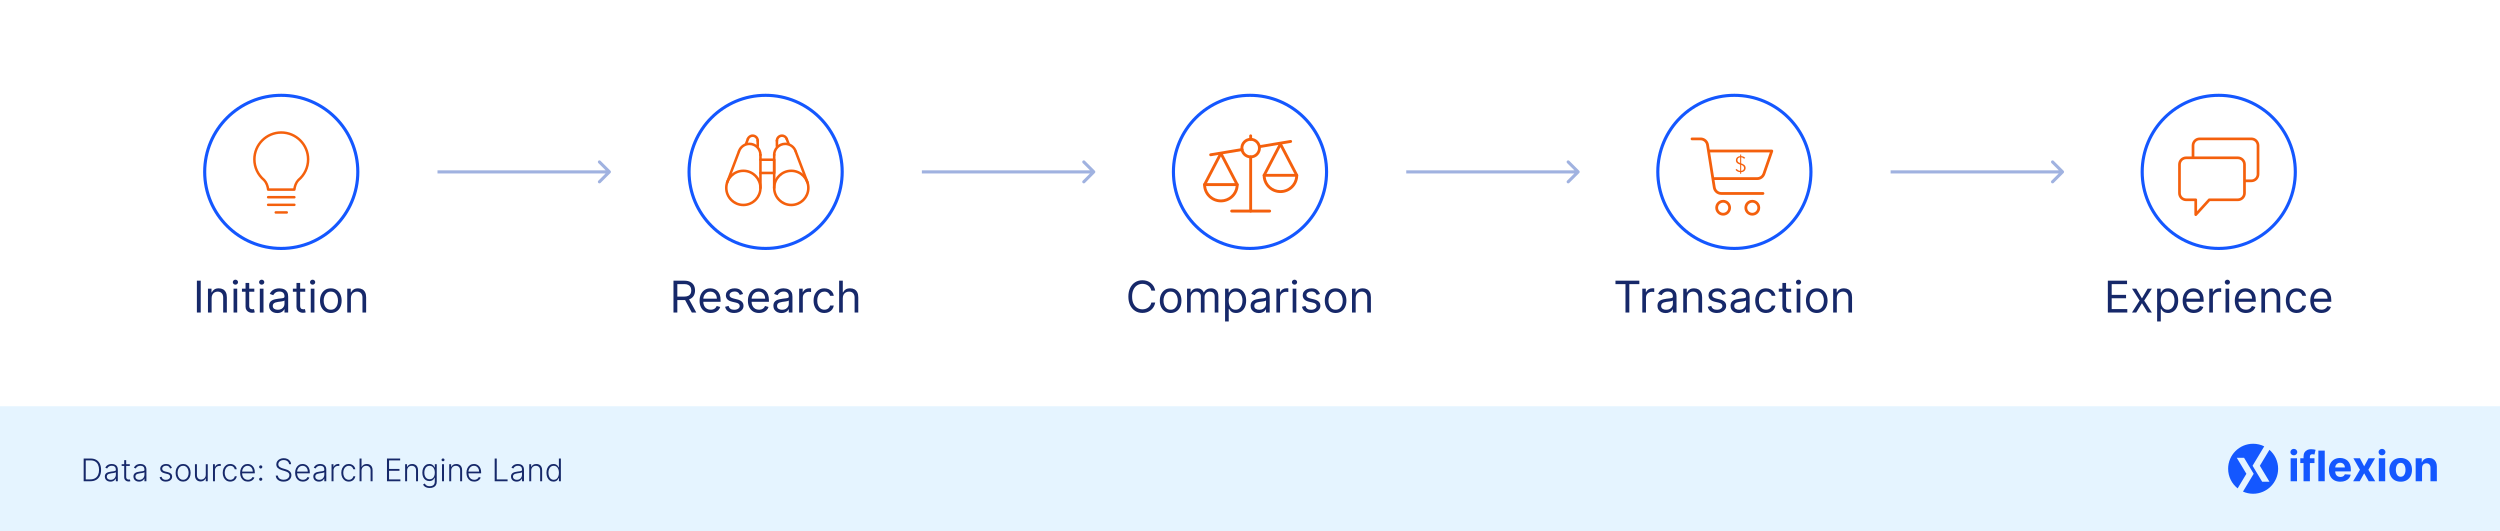 <svg width="800" height="170" viewBox="0 0 800 170" fill="none" xmlns="http://www.w3.org/2000/svg">
<rect width="800" height="170" fill="white"/>
<path d="M195.354 55.354C195.549 55.158 195.549 54.842 195.354 54.646L192.172 51.465C191.976 51.269 191.66 51.269 191.464 51.465C191.269 51.66 191.269 51.976 191.464 52.172L194.293 55L191.464 57.828C191.269 58.024 191.269 58.34 191.464 58.535C191.66 58.731 191.976 58.731 192.172 58.535L195.354 55.354ZM140 55.5H195V54.5H140V55.5Z" fill="#A0B2E0"/>
<path d="M350.354 55.354C350.549 55.158 350.549 54.842 350.354 54.646L347.172 51.465C346.976 51.269 346.66 51.269 346.464 51.465C346.269 51.66 346.269 51.976 346.464 52.172L349.293 55L346.464 57.828C346.269 58.024 346.269 58.34 346.464 58.535C346.66 58.731 346.976 58.731 347.172 58.535L350.354 55.354ZM295 55.5H350V54.5H295V55.5Z" fill="#A0B2E0"/>
<path d="M505.354 55.354C505.549 55.158 505.549 54.842 505.354 54.646L502.172 51.465C501.976 51.269 501.66 51.269 501.464 51.465C501.269 51.66 501.269 51.976 501.464 52.172L504.293 55L501.464 57.828C501.269 58.024 501.269 58.34 501.464 58.535C501.66 58.731 501.976 58.731 502.172 58.535L505.354 55.354ZM450 55.5H505V54.5H450V55.5Z" fill="#A0B2E0"/>
<path d="M660.354 55.354C660.549 55.158 660.549 54.842 660.354 54.646L657.172 51.465C656.976 51.269 656.66 51.269 656.464 51.465C656.269 51.66 656.269 51.976 656.464 52.172L659.293 55L656.464 57.828C656.269 58.024 656.269 58.34 656.464 58.535C656.66 58.731 656.976 58.731 657.172 58.535L660.354 55.354ZM605 55.5H660V54.5H605V55.5Z" fill="#A0B2E0"/>
<circle cx="90" cy="55" r="24.5" stroke="#1457FF"/>
<path d="M800 130H0V170H800V130Z" fill="#E5F4FF"/>
<path d="M28.903 154H26.773V146.727H29.031C29.725 146.727 30.318 146.872 30.81 147.161C31.305 147.449 31.684 147.864 31.947 148.403C32.209 148.943 32.341 149.591 32.341 150.346C32.341 151.108 32.206 151.763 31.936 152.31C31.668 152.854 31.278 153.272 30.764 153.563C30.253 153.854 29.632 154 28.903 154ZM27.437 153.403H28.864C29.489 153.403 30.012 153.28 30.434 153.034C30.855 152.788 31.171 152.436 31.382 151.979C31.593 151.522 31.698 150.978 31.698 150.346C31.696 149.719 31.591 149.179 31.386 148.727C31.182 148.274 30.879 147.928 30.476 147.686C30.076 147.445 29.581 147.324 28.992 147.324H27.437V153.403ZM35.342 154.124C35.013 154.124 34.713 154.06 34.44 153.933C34.168 153.802 33.952 153.615 33.791 153.371C33.63 153.125 33.549 152.827 33.549 152.477C33.549 152.207 33.6 151.979 33.702 151.795C33.803 151.61 33.948 151.459 34.135 151.34C34.322 151.222 34.543 151.128 34.799 151.06C35.055 150.991 35.336 150.938 35.644 150.9C35.95 150.862 36.208 150.829 36.418 150.8C36.631 150.772 36.794 150.727 36.905 150.665C37.016 150.604 37.072 150.504 37.072 150.367V150.239C37.072 149.868 36.961 149.575 36.738 149.362C36.518 149.147 36.2 149.039 35.786 149.039C35.393 149.039 35.072 149.125 34.824 149.298C34.578 149.471 34.405 149.675 34.305 149.909L33.705 149.692C33.828 149.394 33.999 149.156 34.217 148.979C34.434 148.799 34.678 148.67 34.948 148.592C35.218 148.511 35.492 148.471 35.769 148.471C35.977 148.471 36.193 148.498 36.418 148.553C36.646 148.607 36.856 148.702 37.05 148.837C37.245 148.969 37.402 149.155 37.523 149.394C37.644 149.631 37.704 149.932 37.704 150.296V154H37.072V153.137H37.033C36.957 153.298 36.844 153.454 36.695 153.606C36.546 153.757 36.359 153.882 36.134 153.979C35.909 154.076 35.645 154.124 35.342 154.124ZM35.428 153.545C35.764 153.545 36.055 153.471 36.301 153.322C36.547 153.173 36.737 152.975 36.869 152.729C37.004 152.48 37.072 152.207 37.072 151.908V151.12C37.024 151.165 36.945 151.205 36.834 151.241C36.725 151.276 36.598 151.308 36.454 151.337C36.312 151.363 36.17 151.385 36.028 151.404C35.886 151.423 35.758 151.44 35.644 151.454C35.336 151.492 35.074 151.551 34.856 151.631C34.638 151.712 34.471 151.823 34.355 151.965C34.239 152.105 34.181 152.285 34.181 152.505C34.181 152.836 34.3 153.093 34.536 153.276C34.773 153.455 35.07 153.545 35.428 153.545ZM41.534 148.545V149.096H38.931V148.545H41.534ZM39.744 147.239H40.38V152.576C40.38 152.803 40.419 152.982 40.497 153.112C40.575 153.24 40.677 153.331 40.802 153.386C40.928 153.438 41.061 153.464 41.203 153.464C41.286 153.464 41.357 153.459 41.416 153.45C41.476 153.438 41.528 153.426 41.573 153.414L41.708 153.986C41.646 154.009 41.57 154.031 41.48 154.05C41.391 154.071 41.279 154.082 41.147 154.082C40.915 154.082 40.691 154.031 40.475 153.929C40.262 153.827 40.087 153.676 39.95 153.474C39.813 153.273 39.744 153.023 39.744 152.725V147.239ZM44.493 154.124C44.164 154.124 43.863 154.06 43.591 153.933C43.319 153.802 43.102 153.615 42.941 153.371C42.78 153.125 42.699 152.827 42.699 152.477C42.699 152.207 42.75 151.979 42.852 151.795C42.954 151.61 43.098 151.459 43.285 151.34C43.472 151.222 43.694 151.128 43.949 151.06C44.205 150.991 44.487 150.938 44.795 150.9C45.1 150.862 45.358 150.829 45.569 150.8C45.782 150.772 45.944 150.727 46.055 150.665C46.166 150.604 46.222 150.504 46.222 150.367V150.239C46.222 149.868 46.111 149.575 45.888 149.362C45.668 149.147 45.351 149.039 44.937 149.039C44.544 149.039 44.223 149.125 43.974 149.298C43.728 149.471 43.555 149.675 43.456 149.909L42.856 149.692C42.979 149.394 43.149 149.156 43.367 148.979C43.585 148.799 43.829 148.67 44.099 148.592C44.368 148.511 44.642 148.471 44.919 148.471C45.127 148.471 45.344 148.498 45.569 148.553C45.796 148.607 46.007 148.702 46.201 148.837C46.395 148.969 46.552 149.155 46.673 149.394C46.794 149.631 46.854 149.932 46.854 150.296V154H46.222V153.137H46.183C46.107 153.298 45.995 153.454 45.846 153.606C45.697 153.757 45.51 153.882 45.285 153.979C45.06 154.076 44.796 154.124 44.493 154.124ZM44.578 153.545C44.914 153.545 45.205 153.471 45.452 153.322C45.698 153.173 45.887 152.975 46.02 152.729C46.155 152.48 46.222 152.207 46.222 151.908V151.12C46.175 151.165 46.096 151.205 45.984 151.241C45.875 151.276 45.749 151.308 45.604 151.337C45.462 151.363 45.32 151.385 45.178 151.404C45.036 151.423 44.908 151.44 44.795 151.454C44.487 151.492 44.224 151.551 44.006 151.631C43.788 151.712 43.621 151.823 43.505 151.965C43.389 152.105 43.331 152.285 43.331 152.505C43.331 152.836 43.45 153.093 43.687 153.276C43.923 153.455 44.221 153.545 44.578 153.545ZM55.013 149.742L54.434 149.906C54.377 149.742 54.297 149.594 54.193 149.462C54.089 149.329 53.952 149.224 53.784 149.146C53.618 149.067 53.413 149.028 53.166 149.028C52.797 149.028 52.494 149.116 52.257 149.291C52.02 149.466 51.902 149.692 51.902 149.969C51.902 150.204 51.983 150.394 52.144 150.541C52.307 150.686 52.558 150.8 52.897 150.886L53.72 151.088C54.177 151.199 54.519 151.376 54.747 151.617C54.976 151.859 55.091 152.162 55.091 152.526C55.091 152.834 55.006 153.107 54.835 153.347C54.665 153.586 54.427 153.774 54.122 153.911C53.819 154.046 53.467 154.114 53.067 154.114C52.534 154.114 52.095 153.994 51.749 153.755C51.404 153.513 51.182 153.165 51.085 152.711L51.693 152.562C51.771 152.886 51.923 153.131 52.151 153.297C52.38 153.463 52.682 153.545 53.056 153.545C53.475 153.545 53.81 153.452 54.061 153.265C54.312 153.076 54.438 152.839 54.438 152.555C54.438 152.335 54.364 152.15 54.218 152.001C54.071 151.849 53.848 151.738 53.55 151.667L52.659 151.454C52.185 151.34 51.835 151.16 51.607 150.914C51.38 150.668 51.267 150.362 51.267 149.998C51.267 149.697 51.348 149.433 51.511 149.206C51.675 148.976 51.9 148.796 52.186 148.666C52.473 148.536 52.799 148.471 53.166 148.471C53.666 148.471 54.065 148.585 54.363 148.812C54.664 149.037 54.88 149.347 55.013 149.742ZM58.595 154.114C58.124 154.114 57.707 153.994 57.345 153.755C56.985 153.516 56.704 153.186 56.5 152.764C56.296 152.34 56.195 151.852 56.195 151.298C56.195 150.739 56.296 150.248 56.5 149.824C56.704 149.398 56.985 149.066 57.345 148.83C57.707 148.59 58.124 148.471 58.595 148.471C59.066 148.471 59.482 148.59 59.842 148.83C60.202 149.069 60.483 149.4 60.687 149.824C60.893 150.248 60.996 150.739 60.996 151.298C60.996 151.852 60.894 152.34 60.69 152.764C60.487 153.186 60.204 153.516 59.842 153.755C59.482 153.994 59.066 154.114 58.595 154.114ZM58.595 153.535C58.974 153.535 59.295 153.433 59.557 153.229C59.82 153.026 60.019 152.755 60.154 152.416C60.291 152.078 60.36 151.705 60.36 151.298C60.36 150.89 60.291 150.516 60.154 150.175C60.019 149.835 59.82 149.561 59.557 149.355C59.295 149.149 58.974 149.046 58.595 149.046C58.219 149.046 57.898 149.149 57.633 149.355C57.37 149.561 57.17 149.835 57.033 150.175C56.898 150.516 56.83 150.89 56.83 151.298C56.83 151.705 56.898 152.078 57.033 152.416C57.17 152.755 57.37 153.026 57.633 153.229C57.896 153.433 58.216 153.535 58.595 153.535ZM65.849 151.915V148.545H66.481V154H65.849V153.094H65.799C65.672 153.374 65.469 153.607 65.192 153.794C64.915 153.979 64.577 154.071 64.177 154.071C63.829 154.071 63.52 153.995 63.25 153.844C62.98 153.69 62.768 153.465 62.614 153.169C62.46 152.873 62.383 152.51 62.383 152.079V148.545H63.015V152.04C63.015 152.466 63.141 152.809 63.392 153.07C63.643 153.328 63.965 153.457 64.358 153.457C64.604 153.457 64.841 153.397 65.068 153.279C65.295 153.161 65.482 152.988 65.629 152.761C65.776 152.531 65.849 152.249 65.849 151.915ZM68.155 154V148.545H68.769V149.384H68.815C68.924 149.109 69.114 148.888 69.383 148.719C69.656 148.549 69.963 148.464 70.307 148.464C70.359 148.464 70.417 148.465 70.481 148.467C70.545 148.47 70.598 148.472 70.641 148.474V149.117C70.612 149.112 70.562 149.105 70.492 149.096C70.421 149.086 70.344 149.082 70.261 149.082C69.977 149.082 69.723 149.142 69.501 149.263C69.281 149.381 69.106 149.546 68.979 149.756C68.851 149.967 68.787 150.207 68.787 150.477V154H68.155ZM73.684 154.114C73.196 154.114 72.771 153.992 72.409 153.748C72.049 153.504 71.77 153.17 71.571 152.746C71.372 152.323 71.273 151.84 71.273 151.298C71.273 150.751 71.373 150.264 71.575 149.838C71.778 149.412 72.06 149.078 72.42 148.837C72.78 148.593 73.197 148.471 73.673 148.471C74.038 148.471 74.368 148.542 74.664 148.684C74.96 148.824 75.204 149.021 75.396 149.277C75.59 149.53 75.712 149.826 75.761 150.165H75.122C75.056 149.857 74.896 149.594 74.643 149.376C74.392 149.156 74.072 149.046 73.684 149.046C73.336 149.046 73.028 149.141 72.761 149.33C72.493 149.517 72.284 149.779 72.132 150.115C71.983 150.449 71.908 150.836 71.908 151.276C71.908 151.719 71.982 152.111 72.129 152.452C72.275 152.79 72.481 153.055 72.746 153.247C73.014 153.439 73.326 153.535 73.684 153.535C73.925 153.535 74.146 153.49 74.344 153.4C74.546 153.308 74.714 153.177 74.849 153.009C74.986 152.841 75.078 152.641 75.126 152.409H75.765C75.718 152.738 75.6 153.032 75.413 153.29C75.229 153.545 74.988 153.747 74.692 153.893C74.399 154.04 74.063 154.114 73.684 154.114ZM79.325 154.114C78.816 154.114 78.376 153.995 78.004 153.759C77.632 153.519 77.345 153.189 77.141 152.768C76.94 152.344 76.839 151.856 76.839 151.305C76.839 150.755 76.94 150.268 77.141 149.842C77.345 149.413 77.625 149.078 77.983 148.837C78.342 148.593 78.758 148.471 79.229 148.471C79.525 148.471 79.81 148.525 80.085 148.634C80.359 148.741 80.606 148.905 80.823 149.128C81.044 149.348 81.218 149.626 81.346 149.962C81.473 150.296 81.537 150.692 81.537 151.148V151.461H77.276V150.903H80.891C80.891 150.553 80.82 150.238 80.678 149.959C80.538 149.677 80.343 149.455 80.092 149.291C79.843 149.128 79.556 149.046 79.229 149.046C78.883 149.046 78.579 149.138 78.316 149.323C78.054 149.508 77.848 149.752 77.698 150.055C77.552 150.358 77.477 150.689 77.475 151.049V151.383C77.475 151.816 77.549 152.195 77.698 152.519C77.85 152.841 78.064 153.091 78.341 153.268C78.618 153.446 78.946 153.535 79.325 153.535C79.583 153.535 79.809 153.495 80.003 153.414C80.2 153.334 80.364 153.226 80.497 153.091C80.632 152.954 80.734 152.803 80.802 152.64L81.402 152.835C81.32 153.065 81.183 153.277 80.994 153.471C80.807 153.665 80.573 153.821 80.291 153.94C80.011 154.056 79.689 154.114 79.325 154.114ZM83.434 153.862C83.295 153.862 83.174 153.812 83.072 153.712C82.973 153.613 82.923 153.492 82.923 153.35C82.923 153.21 82.973 153.091 83.072 152.991C83.174 152.89 83.295 152.839 83.434 152.839C83.576 152.839 83.697 152.89 83.797 152.991C83.896 153.091 83.946 153.21 83.946 153.35C83.946 153.445 83.922 153.531 83.875 153.609C83.83 153.685 83.768 153.747 83.69 153.794C83.614 153.839 83.529 153.862 83.434 153.862ZM83.434 149.927C83.295 149.927 83.174 149.877 83.072 149.778C82.973 149.678 82.923 149.558 82.923 149.415C82.923 149.276 82.973 149.156 83.072 149.057C83.174 148.955 83.295 148.904 83.434 148.904C83.576 148.904 83.697 148.955 83.797 149.057C83.896 149.156 83.946 149.276 83.946 149.415C83.946 149.51 83.922 149.597 83.875 149.675C83.83 149.75 83.768 149.812 83.69 149.859C83.614 149.904 83.529 149.927 83.434 149.927ZM92.508 148.545C92.468 148.141 92.29 147.819 91.972 147.58C91.655 147.34 91.256 147.221 90.776 147.221C90.437 147.221 90.139 147.279 89.881 147.395C89.625 147.511 89.424 147.672 89.277 147.878C89.133 148.081 89.06 148.313 89.06 148.574C89.06 148.766 89.102 148.934 89.185 149.078C89.267 149.223 89.379 149.347 89.519 149.451C89.66 149.553 89.817 149.64 89.987 149.714C90.16 149.787 90.334 149.849 90.509 149.898L91.276 150.119C91.508 150.183 91.74 150.264 91.972 150.364C92.204 150.463 92.416 150.589 92.608 150.74C92.802 150.889 92.957 151.073 93.073 151.29C93.192 151.506 93.251 151.765 93.251 152.068C93.251 152.456 93.15 152.806 92.949 153.116C92.748 153.426 92.459 153.672 92.082 153.854C91.706 154.034 91.255 154.124 90.729 154.124C90.235 154.124 89.805 154.043 89.44 153.879C89.076 153.714 88.789 153.485 88.581 153.194C88.373 152.903 88.255 152.565 88.229 152.182H88.911C88.935 152.468 89.03 152.711 89.195 152.91C89.361 153.109 89.576 153.26 89.842 153.364C90.107 153.466 90.403 153.517 90.729 153.517C91.092 153.517 91.414 153.457 91.695 153.336C91.979 153.213 92.202 153.042 92.363 152.825C92.526 152.604 92.608 152.349 92.608 152.058C92.608 151.811 92.544 151.605 92.416 151.44C92.288 151.272 92.11 151.131 91.88 151.017C91.653 150.903 91.389 150.803 91.088 150.715L90.218 150.46C89.647 150.289 89.205 150.054 88.89 149.753C88.575 149.452 88.418 149.069 88.418 148.602C88.418 148.212 88.522 147.868 88.73 147.572C88.941 147.274 89.225 147.042 89.582 146.876C89.942 146.708 90.346 146.624 90.793 146.624C91.246 146.624 91.646 146.707 91.994 146.873C92.342 147.039 92.617 147.267 92.821 147.558C93.027 147.847 93.137 148.176 93.151 148.545H92.508ZM96.923 154.114C96.414 154.114 95.973 153.995 95.602 153.759C95.23 153.519 94.942 153.189 94.739 152.768C94.537 152.344 94.437 151.856 94.437 151.305C94.437 150.755 94.537 150.268 94.739 149.842C94.942 149.413 95.223 149.078 95.58 148.837C95.94 148.593 96.356 148.471 96.827 148.471C97.123 148.471 97.408 148.525 97.683 148.634C97.957 148.741 98.203 148.905 98.421 149.128C98.641 149.348 98.815 149.626 98.943 149.962C99.071 150.296 99.135 150.692 99.135 151.148V151.461H94.874V150.903H98.489C98.489 150.553 98.418 150.238 98.276 149.959C98.136 149.677 97.941 149.455 97.69 149.291C97.441 149.128 97.153 149.046 96.827 149.046C96.481 149.046 96.177 149.138 95.914 149.323C95.651 149.508 95.445 149.752 95.296 150.055C95.149 150.358 95.075 150.689 95.072 151.049V151.383C95.072 151.816 95.147 152.195 95.296 152.519C95.448 152.841 95.662 153.091 95.939 153.268C96.216 153.446 96.544 153.535 96.923 153.535C97.181 153.535 97.407 153.495 97.601 153.414C97.797 153.334 97.962 153.226 98.094 153.091C98.229 152.954 98.331 152.803 98.4 152.64L99 152.835C98.917 153.065 98.781 153.277 98.592 153.471C98.405 153.665 98.17 153.821 97.888 153.94C97.609 154.056 97.287 154.114 96.923 154.114ZM102.051 154.124C101.722 154.124 101.422 154.06 101.149 153.933C100.877 153.802 100.66 153.615 100.499 153.371C100.338 153.125 100.258 152.827 100.258 152.477C100.258 152.207 100.309 151.979 100.411 151.795C100.512 151.61 100.657 151.459 100.844 151.34C101.031 151.222 101.252 151.128 101.508 151.06C101.764 150.991 102.045 150.938 102.353 150.9C102.659 150.862 102.917 150.829 103.127 150.8C103.34 150.772 103.503 150.727 103.614 150.665C103.725 150.604 103.781 150.504 103.781 150.367V150.239C103.781 149.868 103.669 149.575 103.447 149.362C103.227 149.147 102.91 149.039 102.495 149.039C102.102 149.039 101.781 149.125 101.533 149.298C101.287 149.471 101.114 149.675 101.014 149.909L100.414 149.692C100.537 149.394 100.708 149.156 100.926 148.979C101.143 148.799 101.387 148.67 101.657 148.592C101.927 148.511 102.2 148.471 102.477 148.471C102.686 148.471 102.902 148.498 103.127 148.553C103.355 148.607 103.565 148.702 103.759 148.837C103.954 148.969 104.111 149.155 104.232 149.394C104.352 149.631 104.413 149.932 104.413 150.296V154H103.781V153.137H103.742C103.666 153.298 103.553 153.454 103.404 153.606C103.255 153.757 103.068 153.882 102.843 153.979C102.618 154.076 102.354 154.124 102.051 154.124ZM102.137 153.545C102.473 153.545 102.764 153.471 103.01 153.322C103.256 153.173 103.446 152.975 103.578 152.729C103.713 152.48 103.781 152.207 103.781 151.908V151.12C103.733 151.165 103.654 151.205 103.543 151.241C103.434 151.276 103.307 151.308 103.163 151.337C103.021 151.363 102.879 151.385 102.737 151.404C102.595 151.423 102.467 151.44 102.353 151.454C102.045 151.492 101.783 151.551 101.565 151.631C101.347 151.712 101.18 151.823 101.064 151.965C100.948 152.105 100.89 152.285 100.89 152.505C100.89 152.836 101.008 153.093 101.245 153.276C101.482 153.455 101.779 153.545 102.137 153.545ZM106.094 154V148.545H106.709V149.384H106.755C106.864 149.109 107.053 148.888 107.323 148.719C107.595 148.549 107.903 148.464 108.246 148.464C108.298 148.464 108.356 148.465 108.42 148.467C108.484 148.47 108.537 148.472 108.58 148.474V149.117C108.552 149.112 108.502 149.105 108.431 149.096C108.36 149.086 108.283 149.082 108.2 149.082C107.916 149.082 107.663 149.142 107.44 149.263C107.22 149.381 107.046 149.546 106.918 149.756C106.79 149.967 106.726 150.207 106.726 150.477V154H106.094ZM111.623 154.114C111.136 154.114 110.711 153.992 110.349 153.748C109.989 153.504 109.709 153.17 109.51 152.746C109.312 152.323 109.212 151.84 109.212 151.298C109.212 150.751 109.313 150.264 109.514 149.838C109.718 149.412 109.999 149.078 110.359 148.837C110.719 148.593 111.137 148.471 111.613 148.471C111.977 148.471 112.308 148.542 112.604 148.684C112.899 148.824 113.143 149.021 113.335 149.277C113.529 149.53 113.651 149.826 113.701 150.165H113.062C112.995 149.857 112.836 149.594 112.582 149.376C112.331 149.156 112.012 149.046 111.623 149.046C111.275 149.046 110.968 149.141 110.7 149.33C110.433 149.517 110.223 149.779 110.072 150.115C109.922 150.449 109.848 150.836 109.848 151.276C109.848 151.719 109.921 152.111 110.068 152.452C110.215 152.79 110.421 153.055 110.686 153.247C110.953 153.439 111.266 153.535 111.623 153.535C111.865 153.535 112.085 153.49 112.284 153.4C112.485 153.308 112.653 153.177 112.788 153.009C112.925 152.841 113.018 152.641 113.065 152.409H113.704C113.657 152.738 113.54 153.032 113.353 153.29C113.168 153.545 112.928 153.747 112.632 153.893C112.338 154.04 112.002 154.114 111.623 154.114ZM115.691 150.591V154H115.059V146.727H115.691V149.401H115.748C115.876 149.12 116.074 148.895 116.341 148.727C116.611 148.558 116.952 148.474 117.364 148.474C117.733 148.474 118.057 148.55 118.337 148.702C118.616 148.853 118.834 149.077 118.99 149.373C119.146 149.669 119.225 150.033 119.225 150.467V154H118.589V150.506C118.589 150.056 118.463 149.702 118.213 149.444C117.964 149.183 117.628 149.053 117.204 149.053C116.913 149.053 116.654 149.115 116.426 149.238C116.199 149.361 116.019 149.539 115.887 149.771C115.756 150 115.691 150.274 115.691 150.591ZM123.833 154V146.727H128.052V147.324H124.497V150.062H127.828V150.658H124.497V153.403H128.123V154H123.833ZM130.271 150.591V154H129.639V148.545H130.254V149.401H130.31C130.438 149.122 130.637 148.898 130.907 148.73C131.179 148.56 131.515 148.474 131.915 148.474C132.282 148.474 132.604 148.551 132.881 148.705C133.161 148.857 133.377 149.08 133.531 149.376C133.688 149.672 133.766 150.036 133.766 150.467V154H133.134V150.506C133.134 150.058 133.008 149.704 132.757 149.444C132.509 149.183 132.175 149.053 131.756 149.053C131.469 149.053 131.215 149.115 130.992 149.238C130.77 149.361 130.593 149.539 130.463 149.771C130.335 150 130.271 150.274 130.271 150.591ZM137.511 156.159C137.14 156.159 136.814 156.111 136.535 156.013C136.255 155.919 136.02 155.789 135.828 155.623C135.636 155.457 135.487 155.271 135.381 155.065L135.899 154.724C135.977 154.862 136.081 154.997 136.211 155.129C136.344 155.262 136.516 155.372 136.726 155.46C136.939 155.547 137.201 155.591 137.511 155.591C137.994 155.591 138.384 155.47 138.68 155.229C138.978 154.987 139.127 154.612 139.127 154.103V152.874H139.07C138.997 153.04 138.891 153.206 138.754 153.371C138.617 153.535 138.437 153.671 138.214 153.78C137.994 153.889 137.721 153.943 137.394 153.943C136.958 153.943 136.571 153.835 136.233 153.62C135.897 153.405 135.631 153.097 135.437 152.697C135.246 152.294 135.15 151.815 135.15 151.259C135.15 150.707 135.243 150.222 135.43 149.803C135.62 149.384 135.884 149.057 136.222 148.822C136.561 148.588 136.955 148.471 137.405 148.471C137.738 148.471 138.015 148.53 138.236 148.648C138.456 148.764 138.632 148.909 138.765 149.082C138.9 149.254 139.005 149.423 139.081 149.586H139.145V148.545H139.763V154.142C139.763 154.604 139.664 154.984 139.468 155.282C139.271 155.58 139.004 155.8 138.665 155.942C138.327 156.087 137.942 156.159 137.511 156.159ZM137.469 153.364C137.819 153.364 138.118 153.28 138.367 153.112C138.616 152.942 138.806 152.698 138.939 152.381C139.071 152.063 139.138 151.686 139.138 151.248C139.138 150.822 139.073 150.444 138.942 150.115C138.812 149.784 138.623 149.523 138.374 149.334C138.128 149.142 137.826 149.046 137.469 149.046C137.104 149.046 136.796 149.144 136.545 149.341C136.294 149.537 136.105 149.803 135.977 150.136C135.849 150.468 135.785 150.838 135.785 151.248C135.785 151.665 135.85 152.033 135.981 152.352C136.111 152.67 136.301 152.918 136.552 153.098C136.803 153.276 137.109 153.364 137.469 153.364ZM141.443 154V148.545H142.079V154H141.443ZM141.766 147.608C141.636 147.608 141.525 147.564 141.433 147.477C141.34 147.387 141.294 147.279 141.294 147.153C141.294 147.028 141.34 146.921 141.433 146.834C141.525 146.744 141.636 146.699 141.766 146.699C141.897 146.699 142.008 146.744 142.1 146.834C142.192 146.921 142.239 147.028 142.239 147.153C142.239 147.279 142.192 147.387 142.1 147.477C142.008 147.564 141.897 147.608 141.766 147.608ZM144.383 150.591V154H143.751V148.545H144.365V149.401H144.422C144.55 149.122 144.748 148.898 145.018 148.73C145.291 148.56 145.627 148.474 146.027 148.474C146.394 148.474 146.716 148.551 146.993 148.705C147.272 148.857 147.489 149.08 147.643 149.376C147.799 149.672 147.877 150.036 147.877 150.467V154H147.245V150.506C147.245 150.058 147.119 149.704 146.868 149.444C146.62 149.183 146.286 149.053 145.867 149.053C145.581 149.053 145.326 149.115 145.104 149.238C144.881 149.361 144.705 149.539 144.574 149.771C144.447 150 144.383 150.274 144.383 150.591ZM151.747 154.114C151.238 154.114 150.797 153.995 150.426 153.759C150.054 153.519 149.766 153.189 149.563 152.768C149.362 152.344 149.261 151.856 149.261 151.305C149.261 150.755 149.362 150.268 149.563 149.842C149.766 149.413 150.047 149.078 150.404 148.837C150.764 148.593 151.18 148.471 151.651 148.471C151.947 148.471 152.232 148.525 152.507 148.634C152.781 148.741 153.028 148.905 153.245 149.128C153.466 149.348 153.64 149.626 153.767 149.962C153.895 150.296 153.959 150.692 153.959 151.148V151.461H149.698V150.903H153.313C153.313 150.553 153.242 150.238 153.1 149.959C152.96 149.677 152.765 149.455 152.514 149.291C152.265 149.128 151.978 149.046 151.651 149.046C151.305 149.046 151.001 149.138 150.738 149.323C150.475 149.508 150.27 149.752 150.12 150.055C149.974 150.358 149.899 150.689 149.897 151.049V151.383C149.897 151.816 149.971 152.195 150.12 152.519C150.272 152.841 150.486 153.091 150.763 153.268C151.04 153.446 151.368 153.535 151.747 153.535C152.005 153.535 152.231 153.495 152.425 153.414C152.622 153.334 152.786 153.226 152.919 153.091C153.054 152.954 153.155 152.803 153.224 152.64L153.824 152.835C153.741 153.065 153.605 153.277 153.416 153.471C153.229 153.665 152.994 153.821 152.713 153.94C152.433 154.056 152.111 154.114 151.747 154.114ZM158.296 154V146.727H158.96V153.403H162.426V154H158.296ZM165.313 154.124C164.984 154.124 164.683 154.06 164.411 153.933C164.139 153.802 163.922 153.615 163.761 153.371C163.6 153.125 163.52 152.827 163.52 152.477C163.52 152.207 163.571 151.979 163.672 151.795C163.774 151.61 163.919 151.459 164.106 151.34C164.293 151.222 164.514 151.128 164.77 151.06C165.025 150.991 165.307 150.938 165.615 150.9C165.92 150.862 166.178 150.829 166.389 150.8C166.602 150.772 166.764 150.727 166.876 150.665C166.987 150.604 167.042 150.504 167.042 150.367V150.239C167.042 149.868 166.931 149.575 166.709 149.362C166.488 149.147 166.171 149.039 165.757 149.039C165.364 149.039 165.043 149.125 164.795 149.298C164.548 149.471 164.376 149.675 164.276 149.909L163.676 149.692C163.799 149.394 163.97 149.156 164.187 148.979C164.405 148.799 164.649 148.67 164.919 148.592C165.189 148.511 165.462 148.471 165.739 148.471C165.948 148.471 166.164 148.498 166.389 148.553C166.616 148.607 166.827 148.702 167.021 148.837C167.215 148.969 167.373 149.155 167.493 149.394C167.614 149.631 167.675 149.932 167.675 150.296V154H167.042V153.137H167.003C166.928 153.298 166.815 153.454 166.666 153.606C166.517 153.757 166.33 153.882 166.105 153.979C165.88 154.076 165.616 154.124 165.313 154.124ZM165.398 153.545C165.734 153.545 166.026 153.471 166.272 153.322C166.518 153.173 166.707 152.975 166.84 152.729C166.975 152.48 167.042 152.207 167.042 151.908V151.12C166.995 151.165 166.916 151.205 166.805 151.241C166.696 151.276 166.569 151.308 166.425 151.337C166.282 151.363 166.14 151.385 165.998 151.404C165.856 151.423 165.729 151.44 165.615 151.454C165.307 151.492 165.044 151.551 164.827 151.631C164.609 151.712 164.442 151.823 164.326 151.965C164.21 152.105 164.152 152.285 164.152 152.505C164.152 152.836 164.27 153.093 164.507 153.276C164.744 153.455 165.041 153.545 165.398 153.545ZM169.988 150.591V154H169.356V148.545H169.97V149.401H170.027C170.155 149.122 170.354 148.898 170.624 148.73C170.896 148.56 171.232 148.474 171.632 148.474C171.999 148.474 172.321 148.551 172.598 148.705C172.878 148.857 173.094 149.08 173.248 149.376C173.404 149.672 173.482 150.036 173.482 150.467V154H172.85V150.506C172.85 150.058 172.725 149.704 172.474 149.444C172.225 149.183 171.892 149.053 171.472 149.053C171.186 149.053 170.932 149.115 170.709 149.238C170.486 149.361 170.31 149.539 170.18 149.771C170.052 150 169.988 150.274 169.988 150.591ZM177.111 154.114C176.663 154.114 176.272 153.995 175.935 153.759C175.599 153.522 175.336 153.192 175.147 152.768C174.96 152.344 174.866 151.85 174.866 151.287C174.866 150.726 174.96 150.235 175.147 149.813C175.336 149.389 175.6 149.06 175.939 148.826C176.277 148.589 176.672 148.471 177.121 148.471C177.453 148.471 177.729 148.53 177.949 148.648C178.169 148.764 178.345 148.909 178.478 149.082C178.611 149.254 178.714 149.423 178.787 149.586H178.844V146.727H179.479V154H178.862V152.988H178.787C178.714 153.154 178.609 153.324 178.474 153.499C178.339 153.672 178.161 153.818 177.938 153.936C177.718 154.054 177.442 154.114 177.111 154.114ZM177.185 153.535C177.538 153.535 177.839 153.439 178.087 153.247C178.336 153.053 178.525 152.787 178.656 152.448C178.788 152.107 178.854 151.717 178.854 151.276C178.854 150.841 178.789 150.456 178.659 150.122C178.529 149.786 178.339 149.523 178.091 149.334C177.842 149.142 177.54 149.046 177.185 149.046C176.821 149.046 176.513 149.146 176.262 149.344C176.013 149.541 175.824 149.807 175.694 150.143C175.566 150.48 175.502 150.857 175.502 151.276C175.502 151.7 175.567 152.082 175.697 152.423C175.828 152.764 176.017 153.035 176.266 153.237C176.517 153.435 176.823 153.535 177.185 153.535Z" fill="#162869"/>
<g clip-path="url(#clip0_1224_2531)">
<path d="M733.004 154V146.647H735.043V154H733.004ZM734.029 145.699C733.725 145.699 733.465 145.599 733.248 145.398C733.034 145.193 732.928 144.949 732.928 144.665C732.928 144.384 733.034 144.143 733.248 143.942C733.465 143.738 733.725 143.636 734.029 143.636C734.332 143.636 734.59 143.738 734.804 143.942C735.021 144.143 735.13 144.384 735.13 144.665C735.13 144.949 735.021 145.193 734.804 145.398C734.59 145.599 734.332 145.699 734.029 145.699Z" fill="#1457FF"/>
<path fill-rule="evenodd" clip-rule="evenodd" d="M737.132 148.179H736.093V146.648H737.132V146.116C737.132 145.583 737.236 145.141 737.443 144.79C737.654 144.439 737.941 144.176 738.305 144C738.668 143.825 739.082 143.737 739.544 143.737C739.857 143.737 740.143 143.761 740.401 143.809C740.663 143.857 740.858 143.9 740.985 143.938L740.622 145.47C740.542 145.444 740.443 145.42 740.325 145.398C740.21 145.376 740.092 145.365 739.971 145.365C739.671 145.365 739.462 145.435 739.343 145.575C739.225 145.712 739.166 145.906 739.166 146.154V146.648H740.631V148.179H739.166V154.001H737.132V148.179Z" fill="#1457FF"/>
<path d="M743.917 144.196H741.877V154H743.917V144.196Z" fill="#1457FF"/>
<path fill-rule="evenodd" clip-rule="evenodd" d="M747.268 150.846V150.851C747.268 151.214 747.335 151.529 747.469 151.794C747.607 152.059 747.8 152.263 748.049 152.406C748.298 152.55 748.593 152.622 748.934 152.622C749.161 152.622 749.368 152.59 749.557 152.526C749.745 152.462 749.906 152.366 750.04 152.239C750.174 152.111 750.276 151.955 750.347 151.77L752.233 151.894C752.137 152.347 751.941 152.743 751.644 153.081C751.35 153.417 750.97 153.678 750.505 153.866C750.042 154.052 749.507 154.144 748.901 154.144C748.144 154.144 747.493 153.991 746.948 153.685C746.405 153.375 745.987 152.938 745.693 152.373C745.4 151.805 745.253 151.133 745.253 150.358C745.253 149.601 745.4 148.937 745.693 148.366C745.987 147.795 746.4 147.35 746.933 147.031C747.469 146.711 748.098 146.552 748.819 146.552C749.305 146.552 749.756 146.63 750.174 146.786C750.595 146.94 750.962 147.171 751.275 147.48C751.591 147.79 751.837 148.179 752.012 148.649C752.188 149.115 752.276 149.66 752.276 150.286V150.846H747.268ZM747.27 149.582H750.356C750.356 149.288 750.292 149.028 750.165 148.802C750.037 148.575 749.86 148.398 749.633 148.27C749.41 148.14 749.15 148.074 748.853 148.074C748.543 148.074 748.269 148.146 748.03 148.29C747.793 148.43 747.608 148.62 747.474 148.859C747.351 149.077 747.283 149.318 747.27 149.582Z" fill="#1457FF"/>
<path d="M755.185 146.648L756.535 149.219L757.919 146.648H760.011L757.88 150.325L760.068 154.001H757.986L756.535 151.459L755.109 154.001H753.002L755.185 150.325L753.079 146.648H755.185Z" fill="#1457FF"/>
<path d="M761.222 154V146.647H763.261V154H761.222ZM762.246 145.699C761.943 145.699 761.683 145.599 761.466 145.398C761.252 145.193 761.145 144.949 761.145 144.665C761.145 144.384 761.252 144.143 761.466 143.942C761.683 143.738 761.943 143.636 762.246 143.636C762.549 143.636 762.808 143.738 763.022 143.942C763.239 144.143 763.347 144.384 763.347 144.665C763.347 144.949 763.239 145.193 763.022 145.398C762.808 145.599 762.549 145.699 762.246 145.699Z" fill="#1457FF"/>
<path d="M768.217 154.144C767.474 154.144 766.831 153.986 766.288 153.67C765.749 153.351 765.332 152.907 765.039 152.339C764.745 151.768 764.598 151.106 764.598 150.353C764.598 149.593 764.745 148.929 765.039 148.361C765.332 147.79 765.749 147.347 766.288 147.031C766.831 146.711 767.474 146.552 768.217 146.552C768.961 146.552 769.602 146.711 770.142 147.031C770.684 147.347 771.102 147.79 771.396 148.361C771.69 148.929 771.836 149.593 771.836 150.353C771.836 151.106 771.69 151.768 771.396 152.339C771.102 152.907 770.684 153.351 770.142 153.67C769.602 153.986 768.961 154.144 768.217 154.144ZM768.227 152.564C768.565 152.564 768.848 152.469 769.074 152.277C769.301 152.083 769.472 151.818 769.586 151.483C769.705 151.147 769.764 150.766 769.764 150.338C769.764 149.911 769.705 149.529 769.586 149.194C769.472 148.859 769.301 148.594 769.074 148.4C768.848 148.205 768.565 148.108 768.227 148.108C767.885 148.108 767.598 148.205 767.365 148.4C767.135 148.594 766.962 148.859 766.843 149.194C766.729 149.529 766.671 149.911 766.671 150.338C766.671 150.766 766.729 151.147 766.843 151.483C766.962 151.818 767.135 152.083 767.365 152.277C767.598 152.469 767.885 152.564 768.227 152.564Z" fill="#1457FF"/>
<path d="M775.053 149.75V154.001H773.014V146.648H774.957V147.945H775.044C775.206 147.517 775.479 147.179 775.862 146.93C776.245 146.678 776.709 146.552 777.255 146.552C777.766 146.552 778.211 146.664 778.591 146.887C778.971 147.11 779.266 147.429 779.476 147.844C779.687 148.256 779.792 148.747 779.792 149.319V154.001H777.753V149.683C777.756 149.233 777.641 148.882 777.408 148.629C777.175 148.374 776.855 148.246 776.446 148.246C776.172 148.246 775.929 148.306 775.719 148.424C775.511 148.542 775.348 148.714 775.23 148.941C775.115 149.164 775.056 149.434 775.053 149.75Z" fill="#1457FF"/>
<path fill-rule="evenodd" clip-rule="evenodd" d="M716.042 156.277C714.19 154.811 713 152.544 713 150.001C713 145.585 716.585 142.001 721 142.001C722.276 142.001 723.482 142.3 724.552 142.832L720.822 149.039L723.893 154.151H726.227L723.155 149.039L726.219 143.94C727.921 145.407 729 147.579 729 150.001C729 154.416 725.416 158.001 721 158.001C719.844 158.001 718.745 157.755 717.753 157.313L721.178 151.612L718.106 146.5H715.773L718.845 151.612L716.042 156.277Z" fill="#1457FF"/>
</g>
<path d="M64.234 89.818V100H63.001V89.818H64.234ZM67.72 95.406V100H66.546V92.364H67.68V93.557H67.779C67.959 93.169 68.23 92.858 68.595 92.622C68.959 92.383 69.43 92.264 70.007 92.264C70.524 92.264 70.976 92.37 71.364 92.582C71.752 92.791 72.053 93.109 72.269 93.537C72.484 93.961 72.592 94.498 72.592 95.148V100H71.419V95.227C71.419 94.627 71.263 94.16 70.951 93.825C70.64 93.487 70.212 93.318 69.669 93.318C69.294 93.318 68.959 93.399 68.664 93.562C68.373 93.724 68.142 93.961 67.973 94.273C67.804 94.584 67.72 94.962 67.72 95.406ZM74.736 100V92.364H75.909V100H74.736ZM75.333 91.091C75.104 91.091 74.907 91.013 74.741 90.857C74.579 90.701 74.497 90.514 74.497 90.296C74.497 90.077 74.579 89.889 74.741 89.734C74.907 89.578 75.104 89.5 75.333 89.5C75.561 89.5 75.757 89.578 75.919 89.734C76.085 89.889 76.168 90.077 76.168 90.296C76.168 90.514 76.085 90.701 75.919 90.857C75.757 91.013 75.561 91.091 75.333 91.091ZM81.379 92.364V93.358H77.422V92.364H81.379ZM78.575 90.534H79.749V97.812C79.749 98.144 79.797 98.392 79.893 98.558C79.992 98.721 80.118 98.83 80.271 98.886C80.426 98.939 80.59 98.966 80.763 98.966C80.892 98.966 80.998 98.959 81.081 98.946C81.164 98.93 81.23 98.916 81.28 98.906L81.519 99.96C81.439 99.99 81.328 100.02 81.185 100.05C81.043 100.083 80.862 100.099 80.644 100.099C80.312 100.099 79.987 100.028 79.669 99.886C79.354 99.743 79.092 99.526 78.883 99.234C78.678 98.943 78.575 98.575 78.575 98.131V90.534ZM83.144 100V92.364H84.317V100H83.144ZM83.741 91.091C83.512 91.091 83.315 91.013 83.149 90.857C82.987 90.701 82.906 90.514 82.906 90.296C82.906 90.077 82.987 89.889 83.149 89.734C83.315 89.578 83.512 89.5 83.741 89.5C83.969 89.5 84.165 89.578 84.327 89.734C84.493 89.889 84.576 90.077 84.576 90.296C84.576 90.514 84.493 90.701 84.327 90.857C84.165 91.013 83.969 91.091 83.741 91.091ZM88.714 100.179C88.23 100.179 87.79 100.088 87.396 99.906C87.002 99.72 86.689 99.453 86.457 99.105C86.225 98.754 86.109 98.329 86.109 97.832C86.109 97.395 86.195 97.04 86.367 96.769C86.539 96.493 86.77 96.278 87.058 96.122C87.346 95.966 87.665 95.85 88.013 95.774C88.364 95.695 88.717 95.632 89.072 95.585C89.536 95.526 89.912 95.481 90.2 95.451C90.492 95.418 90.704 95.363 90.837 95.287C90.972 95.211 91.04 95.078 91.04 94.889V94.849C91.04 94.359 90.906 93.978 90.638 93.706C90.373 93.434 89.97 93.298 89.43 93.298C88.869 93.298 88.43 93.421 88.112 93.666C87.794 93.912 87.57 94.173 87.441 94.452L86.327 94.054C86.526 93.59 86.791 93.229 87.123 92.97C87.457 92.708 87.822 92.526 88.216 92.423C88.614 92.317 89.005 92.264 89.39 92.264C89.635 92.264 89.917 92.294 90.235 92.354C90.556 92.41 90.866 92.528 91.165 92.707C91.466 92.886 91.716 93.156 91.915 93.517C92.114 93.878 92.214 94.362 92.214 94.969V100H91.04V98.966H90.981C90.901 99.132 90.769 99.309 90.583 99.498C90.397 99.687 90.15 99.847 89.842 99.98C89.534 100.113 89.158 100.179 88.714 100.179ZM88.893 99.125C89.357 99.125 89.748 99.034 90.066 98.852C90.387 98.669 90.629 98.434 90.792 98.146C90.957 97.857 91.04 97.554 91.04 97.236V96.162C90.991 96.222 90.881 96.276 90.712 96.326C90.546 96.372 90.354 96.414 90.135 96.45C89.92 96.483 89.71 96.513 89.504 96.54C89.302 96.563 89.138 96.583 89.012 96.599C88.707 96.639 88.422 96.704 88.157 96.793C87.895 96.879 87.683 97.01 87.52 97.186C87.361 97.358 87.282 97.594 87.282 97.892C87.282 98.3 87.433 98.608 87.734 98.817C88.039 99.022 88.425 99.125 88.893 99.125ZM97.676 92.364V93.358H93.719V92.364H97.676ZM94.872 90.534H96.046V97.812C96.046 98.144 96.094 98.392 96.19 98.558C96.289 98.721 96.415 98.83 96.567 98.886C96.723 98.939 96.887 98.966 97.06 98.966C97.189 98.966 97.295 98.959 97.378 98.946C97.461 98.93 97.527 98.916 97.577 98.906L97.815 99.96C97.736 99.99 97.625 100.02 97.482 100.05C97.34 100.083 97.159 100.099 96.94 100.099C96.609 100.099 96.284 100.028 95.966 99.886C95.651 99.743 95.389 99.526 95.18 99.234C94.975 98.943 94.872 98.575 94.872 98.131V90.534ZM99.441 100V92.364H100.614V100H99.441ZM100.038 91.091C99.809 91.091 99.612 91.013 99.446 90.857C99.284 90.701 99.202 90.514 99.202 90.296C99.202 90.077 99.284 89.889 99.446 89.734C99.612 89.578 99.809 89.5 100.038 89.5C100.266 89.5 100.462 89.578 100.624 89.734C100.79 89.889 100.873 90.077 100.873 90.296C100.873 90.514 100.79 90.701 100.624 90.857C100.462 91.013 100.266 91.091 100.038 91.091ZM105.866 100.159C105.176 100.159 104.571 99.995 104.051 99.667C103.534 99.339 103.13 98.88 102.838 98.29C102.55 97.7 102.405 97.01 102.405 96.222C102.405 95.426 102.55 94.732 102.838 94.138C103.13 93.545 103.534 93.085 104.051 92.756C104.571 92.428 105.176 92.264 105.866 92.264C106.555 92.264 107.158 92.428 107.675 92.756C108.196 93.085 108.6 93.545 108.888 94.138C109.18 94.732 109.326 95.426 109.326 96.222C109.326 97.01 109.18 97.7 108.888 98.29C108.6 98.88 108.196 99.339 107.675 99.667C107.158 99.995 106.555 100.159 105.866 100.159ZM105.866 99.105C106.389 99.105 106.82 98.971 107.158 98.702C107.496 98.434 107.747 98.081 107.909 97.644C108.071 97.206 108.153 96.732 108.153 96.222C108.153 95.711 108.071 95.236 107.909 94.795C107.747 94.354 107.496 93.998 107.158 93.726C106.82 93.454 106.389 93.318 105.866 93.318C105.342 93.318 104.911 93.454 104.573 93.726C104.235 93.998 103.985 94.354 103.822 94.795C103.66 95.236 103.579 95.711 103.579 96.222C103.579 96.732 103.66 97.206 103.822 97.644C103.985 98.081 104.235 98.434 104.573 98.702C104.911 98.971 105.342 99.105 105.866 99.105ZM112.29 95.406V100H111.117V92.364H112.25V93.557H112.35C112.529 93.169 112.801 92.858 113.165 92.622C113.53 92.383 114 92.264 114.577 92.264C115.094 92.264 115.547 92.37 115.934 92.582C116.322 92.791 116.624 93.109 116.839 93.537C117.055 93.961 117.162 94.498 117.162 95.148V100H115.989V95.227C115.989 94.627 115.833 94.16 115.522 93.825C115.21 93.487 114.783 93.318 114.239 93.318C113.864 93.318 113.53 93.399 113.235 93.562C112.943 93.724 112.713 93.961 112.544 94.273C112.375 94.584 112.29 94.962 112.29 95.406Z" fill="#162869"/>
<path d="M215.512 100V89.818H218.953C219.748 89.818 220.401 89.954 220.911 90.226C221.422 90.494 221.8 90.864 222.045 91.335C222.29 91.805 222.413 92.34 222.413 92.94C222.413 93.54 222.29 94.072 222.045 94.536C221.8 95 221.423 95.365 220.916 95.63C220.409 95.892 219.761 96.023 218.972 96.023H216.188V94.909H218.933C219.476 94.909 219.914 94.829 220.245 94.671C220.58 94.511 220.822 94.286 220.971 93.994C221.124 93.699 221.2 93.348 221.2 92.94C221.2 92.533 221.124 92.176 220.971 91.871C220.819 91.567 220.575 91.331 220.24 91.165C219.905 90.996 219.463 90.912 218.913 90.912H216.745V100H215.512ZM220.305 95.426L222.811 100H221.379L218.913 95.426H220.305ZM227.428 100.159C226.692 100.159 226.057 99.997 225.524 99.672C224.993 99.344 224.584 98.886 224.296 98.3C224.011 97.71 223.868 97.024 223.868 96.242C223.868 95.459 224.011 94.77 224.296 94.173C224.584 93.573 224.985 93.106 225.499 92.771C226.016 92.433 226.619 92.264 227.309 92.264C227.706 92.264 228.099 92.331 228.487 92.463C228.875 92.596 229.228 92.811 229.546 93.109C229.864 93.404 230.118 93.796 230.306 94.283C230.495 94.77 230.59 95.37 230.59 96.082V96.579H224.703V95.565H229.397C229.397 95.135 229.31 94.75 229.138 94.412C228.969 94.074 228.727 93.807 228.412 93.612C228.101 93.416 227.733 93.318 227.309 93.318C226.841 93.318 226.437 93.434 226.096 93.666C225.757 93.895 225.497 94.193 225.315 94.561C225.133 94.929 225.042 95.323 225.042 95.744V96.421C225.042 96.997 225.141 97.486 225.34 97.887C225.542 98.285 225.822 98.588 226.18 98.797C226.538 99.002 226.954 99.105 227.428 99.105C227.736 99.105 228.015 99.062 228.263 98.976C228.515 98.886 228.732 98.754 228.914 98.578C229.097 98.399 229.238 98.177 229.337 97.912L230.471 98.23C230.351 98.615 230.151 98.953 229.869 99.244C229.587 99.533 229.239 99.758 228.825 99.921C228.411 100.08 227.945 100.159 227.428 100.159ZM237.784 94.074L236.73 94.372C236.663 94.197 236.566 94.026 236.436 93.86C236.31 93.691 236.138 93.552 235.919 93.442C235.701 93.333 235.421 93.278 235.079 93.278C234.612 93.278 234.222 93.386 233.911 93.602C233.603 93.814 233.449 94.084 233.449 94.412C233.449 94.704 233.555 94.934 233.767 95.103C233.979 95.272 234.31 95.413 234.761 95.526L235.895 95.804C236.577 95.97 237.086 96.223 237.421 96.565C237.756 96.903 237.923 97.338 237.923 97.872C237.923 98.31 237.797 98.701 237.545 99.046C237.297 99.39 236.949 99.662 236.501 99.861C236.054 100.06 235.533 100.159 234.94 100.159C234.161 100.159 233.516 99.99 233.006 99.652C232.496 99.314 232.172 98.82 232.037 98.171L233.15 97.892C233.256 98.303 233.457 98.611 233.752 98.817C234.05 99.022 234.44 99.125 234.92 99.125C235.467 99.125 235.901 99.009 236.223 98.777C236.547 98.542 236.71 98.26 236.71 97.932C236.71 97.667 236.617 97.445 236.431 97.266C236.246 97.083 235.961 96.947 235.576 96.858L234.304 96.56C233.604 96.394 233.091 96.137 232.762 95.789C232.438 95.438 232.275 94.999 232.275 94.472C232.275 94.041 232.396 93.66 232.638 93.328C232.883 92.997 233.217 92.737 233.637 92.548C234.062 92.359 234.542 92.264 235.079 92.264C235.835 92.264 236.428 92.43 236.859 92.761C237.293 93.093 237.601 93.53 237.784 94.074ZM242.891 100.159C242.155 100.159 241.52 99.997 240.987 99.672C240.456 99.344 240.047 98.886 239.759 98.3C239.474 97.71 239.331 97.024 239.331 96.242C239.331 95.459 239.474 94.77 239.759 94.173C240.047 93.573 240.448 93.106 240.962 92.771C241.479 92.433 242.082 92.264 242.771 92.264C243.169 92.264 243.562 92.331 243.95 92.463C244.338 92.596 244.691 92.811 245.009 93.109C245.327 93.404 245.58 93.796 245.769 94.283C245.958 94.77 246.053 95.37 246.053 96.082V96.579H240.166V95.565H244.86C244.86 95.135 244.773 94.75 244.601 94.412C244.432 94.074 244.19 93.807 243.875 93.612C243.564 93.416 243.196 93.318 242.771 93.318C242.304 93.318 241.9 93.434 241.558 93.666C241.22 93.895 240.96 94.193 240.778 94.561C240.596 94.929 240.504 95.323 240.504 95.744V96.421C240.504 96.997 240.604 97.486 240.803 97.887C241.005 98.285 241.285 98.588 241.643 98.797C242.001 99.002 242.417 99.105 242.891 99.105C243.199 99.105 243.477 99.062 243.726 98.976C243.978 98.886 244.195 98.754 244.377 98.578C244.56 98.399 244.7 98.177 244.8 97.912L245.933 98.23C245.814 98.615 245.614 98.953 245.332 99.244C245.05 99.533 244.702 99.758 244.288 99.921C243.874 100.08 243.408 100.159 242.891 100.159ZM250.085 100.179C249.601 100.179 249.162 100.088 248.767 99.906C248.373 99.72 248.06 99.453 247.828 99.105C247.596 98.754 247.48 98.329 247.48 97.832C247.48 97.395 247.566 97.04 247.738 96.769C247.91 96.493 248.141 96.278 248.429 96.122C248.718 95.966 249.036 95.85 249.384 95.774C249.735 95.695 250.088 95.632 250.443 95.585C250.907 95.526 251.283 95.481 251.571 95.451C251.863 95.418 252.075 95.363 252.208 95.287C252.343 95.211 252.411 95.078 252.411 94.889V94.849C252.411 94.359 252.277 93.978 252.009 93.706C251.744 93.434 251.341 93.298 250.801 93.298C250.24 93.298 249.801 93.421 249.483 93.666C249.165 93.912 248.941 94.173 248.812 94.452L247.698 94.054C247.897 93.59 248.162 93.229 248.494 92.97C248.829 92.708 249.193 92.526 249.588 92.423C249.985 92.317 250.376 92.264 250.761 92.264C251.006 92.264 251.288 92.294 251.606 92.354C251.927 92.41 252.237 92.528 252.536 92.707C252.837 92.886 253.088 93.156 253.286 93.517C253.485 93.878 253.585 94.362 253.585 94.969V100H252.411V98.966H252.352C252.272 99.132 252.14 99.309 251.954 99.498C251.768 99.687 251.521 99.847 251.213 99.98C250.905 100.113 250.529 100.179 250.085 100.179ZM250.264 99.125C250.728 99.125 251.119 99.034 251.437 98.852C251.758 98.669 252 98.434 252.163 98.146C252.329 97.857 252.411 97.554 252.411 97.236V96.162C252.362 96.222 252.252 96.276 252.083 96.326C251.918 96.372 251.725 96.414 251.507 96.45C251.291 96.483 251.081 96.513 250.875 96.54C250.673 96.563 250.509 96.583 250.383 96.599C250.078 96.639 249.793 96.704 249.528 96.793C249.266 96.879 249.054 97.01 248.892 97.186C248.732 97.358 248.653 97.594 248.653 97.892C248.653 98.3 248.804 98.608 249.105 98.817C249.41 99.022 249.796 99.125 250.264 99.125ZM255.726 100V92.364H256.86V93.517H256.939C257.078 93.139 257.33 92.833 257.695 92.597C258.06 92.362 258.471 92.244 258.928 92.244C259.014 92.244 259.122 92.246 259.251 92.249C259.38 92.253 259.478 92.258 259.544 92.264V93.457C259.505 93.447 259.413 93.433 259.271 93.413C259.132 93.389 258.984 93.378 258.828 93.378C258.457 93.378 258.126 93.456 257.834 93.612C257.546 93.764 257.317 93.976 257.148 94.248C256.982 94.516 256.9 94.823 256.9 95.168V100H255.726ZM263.805 100.159C263.089 100.159 262.473 99.99 261.956 99.652C261.439 99.314 261.041 98.848 260.762 98.255C260.484 97.662 260.345 96.984 260.345 96.222C260.345 95.446 260.487 94.762 260.772 94.168C261.061 93.572 261.462 93.106 261.975 92.771C262.493 92.433 263.096 92.264 263.785 92.264C264.322 92.264 264.806 92.364 265.237 92.562C265.668 92.761 266.021 93.04 266.296 93.398C266.571 93.756 266.742 94.173 266.808 94.651H265.635C265.545 94.303 265.346 93.994 265.038 93.726C264.733 93.454 264.322 93.318 263.805 93.318C263.348 93.318 262.947 93.438 262.602 93.676C262.261 93.912 261.994 94.245 261.801 94.675C261.613 95.103 261.518 95.605 261.518 96.182C261.518 96.772 261.611 97.285 261.797 97.723C261.985 98.16 262.251 98.5 262.592 98.742C262.937 98.984 263.341 99.105 263.805 99.105C264.11 99.105 264.387 99.052 264.635 98.946C264.884 98.84 265.094 98.688 265.267 98.489C265.439 98.29 265.562 98.051 265.635 97.773H266.808C266.742 98.224 266.578 98.629 266.316 98.991C266.057 99.349 265.714 99.634 265.287 99.846C264.862 100.055 264.368 100.159 263.805 100.159ZM269.696 95.406V100H268.523V89.818H269.696V93.557H269.796C269.975 93.162 270.243 92.849 270.601 92.617C270.962 92.382 271.443 92.264 272.043 92.264C272.563 92.264 273.019 92.369 273.41 92.577C273.801 92.783 274.105 93.099 274.32 93.527C274.539 93.951 274.648 94.492 274.648 95.148V100H273.475V95.227C273.475 94.621 273.317 94.152 273.002 93.82C272.691 93.486 272.258 93.318 271.705 93.318C271.32 93.318 270.976 93.399 270.671 93.562C270.369 93.724 270.131 93.961 269.955 94.273C269.783 94.584 269.696 94.962 269.696 95.406Z" fill="#162869"/>
<path d="M369.668 93H368.435C368.362 92.645 368.235 92.334 368.053 92.065C367.874 91.797 367.655 91.572 367.396 91.389C367.141 91.204 366.858 91.064 366.546 90.972C366.235 90.879 365.91 90.832 365.572 90.832C364.955 90.832 364.397 90.988 363.896 91.3C363.399 91.611 363.003 92.07 362.708 92.677C362.416 93.283 362.271 94.028 362.271 94.909C362.271 95.791 362.416 96.535 362.708 97.141C363.003 97.748 363.399 98.207 363.896 98.519C364.397 98.83 364.955 98.986 365.572 98.986C365.91 98.986 366.235 98.939 366.546 98.847C366.858 98.754 367.141 98.616 367.396 98.434C367.655 98.248 367.874 98.021 368.053 97.753C368.235 97.481 368.362 97.169 368.435 96.818H369.668C369.576 97.338 369.406 97.804 369.161 98.215C368.916 98.626 368.611 98.976 368.246 99.264C367.882 99.549 367.473 99.766 367.018 99.915C366.568 100.065 366.085 100.139 365.572 100.139C364.703 100.139 363.931 99.927 363.255 99.503C362.579 99.079 362.047 98.475 361.659 97.693C361.271 96.911 361.077 95.983 361.077 94.909C361.077 93.835 361.271 92.907 361.659 92.125C362.047 91.343 362.579 90.74 363.255 90.315C363.931 89.891 364.703 89.679 365.572 89.679C366.085 89.679 366.568 89.754 367.018 89.903C367.473 90.052 367.882 90.271 368.246 90.559C368.611 90.844 368.916 91.192 369.161 91.603C369.406 92.011 369.576 92.476 369.668 93ZM374.604 100.159C373.914 100.159 373.31 99.995 372.789 99.667C372.272 99.339 371.868 98.88 371.576 98.29C371.288 97.7 371.144 97.01 371.144 96.222C371.144 95.426 371.288 94.732 371.576 94.138C371.868 93.545 372.272 93.085 372.789 92.756C373.31 92.428 373.914 92.264 374.604 92.264C375.293 92.264 375.896 92.428 376.414 92.756C376.934 93.085 377.338 93.545 377.627 94.138C377.918 94.732 378.064 95.426 378.064 96.222C378.064 97.01 377.918 97.7 377.627 98.29C377.338 98.88 376.934 99.339 376.414 99.667C375.896 99.995 375.293 100.159 374.604 100.159ZM374.604 99.105C375.128 99.105 375.558 98.971 375.896 98.702C376.235 98.434 376.485 98.081 376.647 97.644C376.81 97.206 376.891 96.732 376.891 96.222C376.891 95.711 376.81 95.236 376.647 94.795C376.485 94.354 376.235 93.998 375.896 93.726C375.558 93.454 375.128 93.318 374.604 93.318C374.08 93.318 373.649 93.454 373.311 93.726C372.973 93.998 372.723 94.354 372.561 94.795C372.398 95.236 372.317 95.711 372.317 96.222C372.317 96.732 372.398 97.206 372.561 97.644C372.723 98.081 372.973 98.434 373.311 98.702C373.649 98.971 374.08 99.105 374.604 99.105ZM379.855 100V92.364H380.989V93.557H381.088C381.247 93.149 381.504 92.833 381.859 92.607C382.213 92.379 382.639 92.264 383.136 92.264C383.64 92.264 384.059 92.379 384.394 92.607C384.732 92.833 384.996 93.149 385.185 93.557H385.264C385.46 93.162 385.753 92.849 386.144 92.617C386.535 92.382 387.004 92.264 387.551 92.264C388.234 92.264 388.792 92.478 389.227 92.906C389.661 93.33 389.878 93.991 389.878 94.889V100H388.705V94.889C388.705 94.326 388.55 93.923 388.242 93.681C387.934 93.439 387.571 93.318 387.153 93.318C386.616 93.318 386.201 93.481 385.906 93.805C385.611 94.127 385.463 94.535 385.463 95.028V100H384.27V94.77C384.27 94.336 384.129 93.986 383.847 93.721C383.566 93.452 383.203 93.318 382.759 93.318C382.454 93.318 382.169 93.399 381.903 93.562C381.642 93.724 381.429 93.95 381.267 94.238C381.108 94.523 381.028 94.853 381.028 95.227V100H379.855ZM392.023 102.864V92.364H393.157V93.577H393.296C393.382 93.444 393.501 93.275 393.654 93.07C393.81 92.861 394.032 92.675 394.32 92.513C394.612 92.347 395.006 92.264 395.503 92.264C396.146 92.264 396.713 92.425 397.203 92.746C397.694 93.068 398.077 93.524 398.352 94.114C398.627 94.704 398.765 95.4 398.765 96.202C398.765 97.01 398.627 97.711 398.352 98.305C398.077 98.895 397.696 99.352 397.208 99.677C396.721 99.998 396.159 100.159 395.523 100.159C395.033 100.159 394.64 100.078 394.345 99.915C394.05 99.75 393.823 99.562 393.664 99.354C393.505 99.142 393.382 98.966 393.296 98.827H393.196V102.864H392.023ZM393.176 96.182C393.176 96.758 393.261 97.267 393.43 97.708C393.599 98.146 393.846 98.489 394.171 98.737C394.496 98.983 394.893 99.105 395.364 99.105C395.855 99.105 396.264 98.976 396.592 98.717C396.923 98.456 397.172 98.104 397.338 97.663C397.507 97.219 397.591 96.725 397.591 96.182C397.591 95.645 397.508 95.161 397.343 94.73C397.18 94.296 396.933 93.953 396.602 93.701C396.274 93.446 395.861 93.318 395.364 93.318C394.887 93.318 394.486 93.439 394.161 93.681C393.836 93.92 393.591 94.254 393.425 94.685C393.259 95.113 393.176 95.612 393.176 96.182ZM402.801 100.179C402.318 100.179 401.878 100.088 401.484 99.906C401.09 99.72 400.776 99.453 400.544 99.105C400.312 98.754 400.196 98.329 400.196 97.832C400.196 97.395 400.283 97.04 400.455 96.769C400.627 96.493 400.858 96.278 401.146 96.122C401.434 95.966 401.752 95.85 402.1 95.774C402.452 95.695 402.805 95.632 403.159 95.585C403.623 95.526 404 95.481 404.288 95.451C404.58 95.418 404.792 95.363 404.924 95.287C405.06 95.211 405.128 95.078 405.128 94.889V94.849C405.128 94.359 404.994 93.978 404.725 93.706C404.46 93.434 404.058 93.298 403.517 93.298C402.957 93.298 402.518 93.421 402.2 93.666C401.882 93.912 401.658 94.173 401.529 94.452L400.415 94.054C400.614 93.59 400.879 93.229 401.211 92.97C401.545 92.708 401.91 92.526 402.304 92.423C402.702 92.317 403.093 92.264 403.478 92.264C403.723 92.264 404.005 92.294 404.323 92.354C404.644 92.41 404.954 92.528 405.252 92.707C405.554 92.886 405.804 93.156 406.003 93.517C406.202 93.878 406.301 94.362 406.301 94.969V100H405.128V98.966H405.069C404.989 99.132 404.856 99.309 404.671 99.498C404.485 99.687 404.238 99.847 403.93 99.98C403.622 100.113 403.246 100.179 402.801 100.179ZM402.98 99.125C403.444 99.125 403.836 99.034 404.154 98.852C404.475 98.669 404.717 98.434 404.88 98.146C405.045 97.857 405.128 97.554 405.128 97.236V96.162C405.078 96.222 404.969 96.276 404.8 96.326C404.634 96.372 404.442 96.414 404.223 96.45C404.008 96.483 403.797 96.513 403.592 96.54C403.39 96.563 403.226 96.583 403.1 96.599C402.795 96.639 402.51 96.704 402.245 96.793C401.983 96.879 401.771 97.01 401.608 97.186C401.449 97.358 401.37 97.594 401.37 97.892C401.37 98.3 401.52 98.608 401.822 98.817C402.127 99.022 402.513 99.125 402.98 99.125ZM408.443 100V92.364H409.577V93.517H409.656C409.795 93.139 410.047 92.833 410.412 92.597C410.776 92.362 411.187 92.244 411.645 92.244C411.731 92.244 411.839 92.246 411.968 92.249C412.097 92.253 412.195 92.258 412.261 92.264V93.457C412.221 93.447 412.13 93.433 411.988 93.413C411.849 93.389 411.701 93.378 411.545 93.378C411.174 93.378 410.843 93.456 410.551 93.612C410.263 93.764 410.034 93.976 409.865 94.248C409.699 94.516 409.616 94.823 409.616 95.168V100H408.443ZM413.652 100V92.364H414.825V100H413.652ZM414.249 91.091C414.02 91.091 413.823 91.013 413.657 90.857C413.495 90.701 413.413 90.514 413.413 90.296C413.413 90.077 413.495 89.889 413.657 89.734C413.823 89.578 414.02 89.5 414.249 89.5C414.477 89.5 414.673 89.578 414.835 89.734C415.001 89.889 415.084 90.077 415.084 90.296C415.084 90.514 415.001 90.701 414.835 90.857C414.673 91.013 414.477 91.091 414.249 91.091ZM422.383 94.074L421.329 94.372C421.263 94.197 421.165 94.026 421.036 93.86C420.91 93.691 420.738 93.552 420.519 93.442C420.3 93.333 420.02 93.278 419.679 93.278C419.211 93.278 418.822 93.386 418.51 93.602C418.202 93.814 418.048 94.084 418.048 94.412C418.048 94.704 418.154 94.934 418.366 95.103C418.578 95.272 418.91 95.413 419.361 95.526L420.494 95.804C421.177 95.97 421.686 96.223 422.02 96.565C422.355 96.903 422.523 97.338 422.523 97.872C422.523 98.31 422.397 98.701 422.145 99.046C421.896 99.39 421.548 99.662 421.101 99.861C420.653 100.06 420.133 100.159 419.54 100.159C418.761 100.159 418.116 99.99 417.606 99.652C417.095 99.314 416.772 98.82 416.636 98.171L417.75 97.892C417.856 98.303 418.056 98.611 418.351 98.817C418.65 99.022 419.039 99.125 419.52 99.125C420.067 99.125 420.501 99.009 420.822 98.777C421.147 98.542 421.309 98.26 421.309 97.932C421.309 97.667 421.217 97.445 421.031 97.266C420.845 97.083 420.56 96.947 420.176 96.858L418.903 96.56C418.204 96.394 417.69 96.137 417.362 95.789C417.037 95.438 416.875 94.999 416.875 94.472C416.875 94.041 416.996 93.66 417.238 93.328C417.483 92.997 417.816 92.737 418.237 92.548C418.661 92.359 419.142 92.264 419.679 92.264C420.434 92.264 421.028 92.43 421.459 92.761C421.893 93.093 422.201 93.53 422.383 94.074ZM427.391 100.159C426.702 100.159 426.097 99.995 425.576 99.667C425.059 99.339 424.655 98.88 424.363 98.29C424.075 97.7 423.931 97.01 423.931 96.222C423.931 95.426 424.075 94.732 424.363 94.138C424.655 93.545 425.059 93.085 425.576 92.756C426.097 92.428 426.702 92.264 427.391 92.264C428.08 92.264 428.684 92.428 429.201 92.756C429.721 93.085 430.125 93.545 430.414 94.138C430.705 94.732 430.851 95.426 430.851 96.222C430.851 97.01 430.705 97.7 430.414 98.29C430.125 98.88 429.721 99.339 429.201 99.667C428.684 99.995 428.08 100.159 427.391 100.159ZM427.391 99.105C427.915 99.105 428.346 98.971 428.684 98.702C429.022 98.434 429.272 98.081 429.434 97.644C429.597 97.206 429.678 96.732 429.678 96.222C429.678 95.711 429.597 95.236 429.434 94.795C429.272 94.354 429.022 93.998 428.684 93.726C428.346 93.454 427.915 93.318 427.391 93.318C426.867 93.318 426.436 93.454 426.098 93.726C425.76 93.998 425.51 94.354 425.348 94.795C425.185 95.236 425.104 95.711 425.104 96.222C425.104 96.732 425.185 97.206 425.348 97.644C425.51 98.081 425.76 98.434 426.098 98.702C426.436 98.971 426.867 99.105 427.391 99.105ZM433.816 95.406V100H432.642V92.364H433.776V93.557H433.875C434.054 93.169 434.326 92.858 434.691 92.622C435.055 92.383 435.526 92.264 436.102 92.264C436.619 92.264 437.072 92.37 437.46 92.582C437.847 92.791 438.149 93.109 438.365 93.537C438.58 93.961 438.688 94.498 438.688 95.148V100H437.514V95.227C437.514 94.627 437.359 94.16 437.047 93.825C436.735 93.487 436.308 93.318 435.764 93.318C435.39 93.318 435.055 93.399 434.76 93.562C434.468 93.724 434.238 93.961 434.069 94.273C433.9 94.584 433.816 94.962 433.816 95.406Z" fill="#162869"/>
<path d="M516.951 90.912V89.818H524.587V90.912H521.385V100H520.152V90.912H516.951ZM525.538 100V92.364H526.671V93.517H526.751C526.89 93.139 527.142 92.833 527.506 92.597C527.871 92.362 528.282 92.244 528.739 92.244C528.826 92.244 528.933 92.246 529.063 92.249C529.192 92.253 529.29 92.258 529.356 92.264V93.457C529.316 93.447 529.225 93.433 529.082 93.413C528.943 93.389 528.796 93.378 528.64 93.378C528.269 93.378 527.937 93.456 527.646 93.612C527.357 93.764 527.129 93.976 526.96 94.248C526.794 94.516 526.711 94.823 526.711 95.168V100H525.538ZM532.994 100.179C532.51 100.179 532.071 100.088 531.676 99.906C531.282 99.72 530.969 99.453 530.737 99.105C530.505 98.754 530.389 98.329 530.389 97.832C530.389 97.395 530.475 97.04 530.647 96.769C530.82 96.493 531.05 96.278 531.338 96.122C531.627 95.966 531.945 95.85 532.293 95.774C532.644 95.695 532.997 95.632 533.352 95.585C533.816 95.526 534.192 95.481 534.48 95.451C534.772 95.418 534.984 95.363 535.117 95.287C535.253 95.211 535.321 95.078 535.321 94.889V94.849C535.321 94.359 535.186 93.978 534.918 93.706C534.653 93.434 534.25 93.298 533.71 93.298C533.15 93.298 532.71 93.421 532.392 93.666C532.074 93.912 531.85 94.173 531.721 94.452L530.608 94.054C530.806 93.59 531.072 93.229 531.403 92.97C531.738 92.708 532.102 92.526 532.497 92.423C532.894 92.317 533.286 92.264 533.67 92.264C533.915 92.264 534.197 92.294 534.515 92.354C534.837 92.41 535.147 92.528 535.445 92.707C535.746 92.886 535.997 93.156 536.196 93.517C536.394 93.878 536.494 94.362 536.494 94.969V100H535.321V98.966H535.261C535.181 99.132 535.049 99.309 534.863 99.498C534.678 99.687 534.431 99.847 534.122 99.98C533.814 100.113 533.438 100.179 532.994 100.179ZM533.173 99.125C533.637 99.125 534.028 99.034 534.346 98.852C534.668 98.669 534.91 98.434 535.072 98.146C535.238 97.857 535.321 97.554 535.321 97.236V96.162C535.271 96.222 535.161 96.276 534.992 96.326C534.827 96.372 534.634 96.414 534.416 96.45C534.2 96.483 533.99 96.513 533.784 96.54C533.582 96.563 533.418 96.583 533.292 96.599C532.987 96.639 532.702 96.704 532.437 96.793C532.175 96.879 531.963 97.01 531.801 97.186C531.642 97.358 531.562 97.594 531.562 97.892C531.562 98.3 531.713 98.608 532.014 98.817C532.319 99.022 532.706 99.125 533.173 99.125ZM539.809 95.406V100H538.635V92.364H539.769V93.557H539.868C540.047 93.169 540.319 92.858 540.684 92.622C541.048 92.383 541.519 92.264 542.096 92.264C542.613 92.264 543.065 92.37 543.453 92.582C543.841 92.791 544.142 93.109 544.358 93.537C544.573 93.961 544.681 94.498 544.681 95.148V100H543.508V95.227C543.508 94.627 543.352 94.16 543.04 93.825C542.729 93.487 542.301 93.318 541.758 93.318C541.383 93.318 541.048 93.399 540.753 93.562C540.462 93.724 540.231 93.961 540.062 94.273C539.893 94.584 539.809 94.962 539.809 95.406ZM552.234 94.074L551.18 94.372C551.114 94.197 551.016 94.026 550.887 93.86C550.761 93.691 550.588 93.552 550.37 93.442C550.151 93.333 549.871 93.278 549.529 93.278C549.062 93.278 548.673 93.386 548.361 93.602C548.053 93.814 547.899 94.084 547.899 94.412C547.899 94.704 548.005 94.934 548.217 95.103C548.429 95.272 548.76 95.413 549.211 95.526L550.345 95.804C551.027 95.97 551.536 96.223 551.871 96.565C552.206 96.903 552.373 97.338 552.373 97.872C552.373 98.31 552.247 98.701 551.995 99.046C551.747 99.39 551.399 99.662 550.951 99.861C550.504 100.06 549.983 100.159 549.39 100.159C548.611 100.159 547.967 99.99 547.456 99.652C546.946 99.314 546.623 98.82 546.487 98.171L547.6 97.892C547.706 98.303 547.907 98.611 548.202 98.817C548.5 99.022 548.89 99.125 549.37 99.125C549.917 99.125 550.351 99.009 550.673 98.777C550.998 98.542 551.16 98.26 551.16 97.932C551.16 97.667 551.067 97.445 550.882 97.266C550.696 97.083 550.411 96.947 550.027 96.858L548.754 96.56C548.054 96.394 547.541 96.137 547.213 95.789C546.888 95.438 546.725 94.999 546.725 94.472C546.725 94.041 546.846 93.66 547.088 93.328C547.334 92.997 547.667 92.737 548.088 92.548C548.512 92.359 548.992 92.264 549.529 92.264C550.285 92.264 550.878 92.43 551.309 92.761C551.743 93.093 552.052 93.53 552.234 94.074ZM556.386 100.179C555.903 100.179 555.463 100.088 555.069 99.906C554.675 99.72 554.361 99.453 554.129 99.105C553.897 98.754 553.781 98.329 553.781 97.832C553.781 97.395 553.868 97.04 554.04 96.769C554.212 96.493 554.443 96.278 554.731 96.122C555.019 95.966 555.337 95.85 555.685 95.774C556.037 95.695 556.39 95.632 556.744 95.585C557.208 95.526 557.585 95.481 557.873 95.451C558.165 95.418 558.377 95.363 558.509 95.287C558.645 95.211 558.713 95.078 558.713 94.889V94.849C558.713 94.359 558.579 93.978 558.31 93.706C558.045 93.434 557.643 93.298 557.102 93.298C556.542 93.298 556.103 93.421 555.785 93.666C555.467 93.912 555.243 94.173 555.114 94.452L554 94.054C554.199 93.59 554.464 93.229 554.796 92.97C555.13 92.708 555.495 92.526 555.889 92.423C556.287 92.317 556.678 92.264 557.063 92.264C557.308 92.264 557.59 92.294 557.908 92.354C558.229 92.41 558.539 92.528 558.837 92.707C559.139 92.886 559.389 93.156 559.588 93.517C559.787 93.878 559.886 94.362 559.886 94.969V100H558.713V98.966H558.653C558.574 99.132 558.441 99.309 558.256 99.498C558.07 99.687 557.823 99.847 557.515 99.98C557.207 100.113 556.831 100.179 556.386 100.179ZM556.565 99.125C557.029 99.125 557.421 99.034 557.739 98.852C558.06 98.669 558.302 98.434 558.465 98.146C558.63 97.857 558.713 97.554 558.713 97.236V96.162C558.663 96.222 558.554 96.276 558.385 96.326C558.219 96.372 558.027 96.414 557.808 96.45C557.593 96.483 557.382 96.513 557.177 96.54C556.975 96.563 556.811 96.583 556.685 96.599C556.38 96.639 556.095 96.704 555.83 96.793C555.568 96.879 555.356 97.01 555.193 97.186C555.034 97.358 554.955 97.594 554.955 97.892C554.955 98.3 555.105 98.608 555.407 98.817C555.712 99.022 556.098 99.125 556.565 99.125ZM565.13 100.159C564.414 100.159 563.798 99.99 563.281 99.652C562.764 99.314 562.366 98.848 562.088 98.255C561.809 97.662 561.67 96.984 561.67 96.222C561.67 95.446 561.813 94.762 562.098 94.168C562.386 93.572 562.787 93.106 563.301 92.771C563.818 92.433 564.421 92.264 565.11 92.264C565.647 92.264 566.131 92.364 566.562 92.562C566.993 92.761 567.346 93.04 567.621 93.398C567.896 93.756 568.067 94.173 568.133 94.651H566.96C566.87 94.303 566.671 93.994 566.363 93.726C566.058 93.454 565.647 93.318 565.13 93.318C564.673 93.318 564.272 93.438 563.927 93.676C563.586 93.912 563.319 94.245 563.127 94.675C562.938 95.103 562.843 95.605 562.843 96.182C562.843 96.772 562.936 97.285 563.122 97.723C563.311 98.16 563.576 98.5 563.917 98.742C564.262 98.984 564.666 99.105 565.13 99.105C565.435 99.105 565.712 99.052 565.96 98.946C566.209 98.84 566.42 98.688 566.592 98.489C566.764 98.29 566.887 98.051 566.96 97.773H568.133C568.067 98.224 567.903 98.629 567.641 98.991C567.382 99.349 567.039 99.634 566.612 99.846C566.188 100.055 565.694 100.159 565.13 100.159ZM573.169 92.364V93.358H569.212V92.364H573.169ZM570.365 90.534H571.539V97.812C571.539 98.144 571.587 98.392 571.683 98.558C571.782 98.721 571.908 98.83 572.061 98.886C572.216 98.939 572.38 98.966 572.553 98.966C572.682 98.966 572.788 98.959 572.871 98.946C572.954 98.93 573.02 98.916 573.07 98.906L573.309 99.96C573.229 99.99 573.118 100.02 572.975 100.05C572.833 100.083 572.652 100.099 572.434 100.099C572.102 100.099 571.777 100.028 571.459 99.886C571.144 99.743 570.882 99.526 570.674 99.234C570.468 98.943 570.365 98.575 570.365 98.131V90.534ZM574.934 100V92.364H576.108V100H574.934ZM575.531 91.091C575.302 91.091 575.105 91.013 574.939 90.857C574.777 90.701 574.696 90.514 574.696 90.296C574.696 90.077 574.777 89.889 574.939 89.734C575.105 89.578 575.302 89.5 575.531 89.5C575.759 89.5 575.955 89.578 576.117 89.734C576.283 89.889 576.366 90.077 576.366 90.296C576.366 90.514 576.283 90.701 576.117 90.857C575.955 91.013 575.759 91.091 575.531 91.091ZM581.359 100.159C580.669 100.159 580.064 99.995 579.544 99.667C579.027 99.339 578.623 98.88 578.331 98.29C578.043 97.7 577.899 97.01 577.899 96.222C577.899 95.426 578.043 94.732 578.331 94.138C578.623 93.545 579.027 93.085 579.544 92.756C580.064 92.428 580.669 92.264 581.359 92.264C582.048 92.264 582.651 92.428 583.168 92.756C583.689 93.085 584.093 93.545 584.381 94.138C584.673 94.732 584.819 95.426 584.819 96.222C584.819 97.01 584.673 97.7 584.381 98.29C584.093 98.88 583.689 99.339 583.168 99.667C582.651 99.995 582.048 100.159 581.359 100.159ZM581.359 99.105C581.882 99.105 582.313 98.971 582.651 98.702C582.989 98.434 583.24 98.081 583.402 97.644C583.564 97.206 583.646 96.732 583.646 96.222C583.646 95.711 583.564 95.236 583.402 94.795C583.24 94.354 582.989 93.998 582.651 93.726C582.313 93.454 581.882 93.318 581.359 93.318C580.835 93.318 580.404 93.454 580.066 93.726C579.728 93.998 579.478 94.354 579.315 94.795C579.153 95.236 579.072 95.711 579.072 96.222C579.072 96.732 579.153 97.206 579.315 97.644C579.478 98.081 579.728 98.434 580.066 98.702C580.404 98.971 580.835 99.105 581.359 99.105ZM587.783 95.406V100H586.61V92.364H587.744V93.557H587.843C588.022 93.169 588.294 92.858 588.658 92.622C589.023 92.383 589.494 92.264 590.07 92.264C590.587 92.264 591.04 92.37 591.427 92.582C591.815 92.791 592.117 93.109 592.332 93.537C592.548 93.961 592.655 94.498 592.655 95.148V100H591.482V95.227C591.482 94.627 591.326 94.16 591.015 93.825C590.703 93.487 590.276 93.318 589.732 93.318C589.358 93.318 589.023 93.399 588.728 93.562C588.436 93.724 588.206 93.961 588.037 94.273C587.868 94.584 587.783 94.962 587.783 95.406Z" fill="#162869"/>
<path d="M674.51 100V89.818H680.655V90.912H675.743V94.352H680.337V95.446H675.743V98.906H680.735V100H674.51ZM683.593 92.364L685.423 95.486L687.252 92.364H688.605L686.139 96.182L688.605 100H687.252L685.423 97.037L683.593 100H682.241L684.667 96.182L682.241 92.364H683.593ZM690.279 102.864V92.364H691.412V93.577H691.552C691.638 93.444 691.757 93.275 691.91 93.07C692.065 92.861 692.287 92.675 692.576 92.513C692.867 92.347 693.262 92.264 693.759 92.264C694.402 92.264 694.969 92.425 695.459 92.746C695.95 93.068 696.333 93.524 696.608 94.114C696.883 94.704 697.02 95.4 697.02 96.202C697.02 97.01 696.883 97.711 696.608 98.305C696.333 98.895 695.952 99.352 695.464 99.677C694.977 99.998 694.415 100.159 693.779 100.159C693.288 100.159 692.896 100.078 692.601 99.915C692.306 99.75 692.079 99.562 691.92 99.354C691.76 99.142 691.638 98.966 691.552 98.827H691.452V102.864H690.279ZM691.432 96.182C691.432 96.758 691.517 97.267 691.686 97.708C691.855 98.146 692.102 98.489 692.427 98.737C692.751 98.983 693.149 99.105 693.62 99.105C694.11 99.105 694.52 98.976 694.848 98.717C695.179 98.456 695.428 98.104 695.594 97.663C695.763 97.219 695.847 96.725 695.847 96.182C695.847 95.645 695.764 95.161 695.599 94.73C695.436 94.296 695.189 93.953 694.858 93.701C694.53 93.446 694.117 93.318 693.62 93.318C693.143 93.318 692.742 93.439 692.417 93.681C692.092 93.92 691.847 94.254 691.681 94.685C691.515 95.113 691.432 95.612 691.432 96.182ZM702.012 100.159C701.276 100.159 700.641 99.997 700.108 99.672C699.577 99.344 699.168 98.886 698.88 98.3C698.595 97.71 698.452 97.024 698.452 96.242C698.452 95.459 698.595 94.77 698.88 94.173C699.168 93.573 699.569 93.106 700.083 92.771C700.6 92.433 701.203 92.264 701.893 92.264C702.29 92.264 702.683 92.331 703.071 92.463C703.459 92.596 703.812 92.811 704.13 93.109C704.448 93.404 704.702 93.796 704.89 94.283C705.079 94.77 705.174 95.37 705.174 96.082V96.579H699.287V95.565H703.981C703.981 95.135 703.894 94.75 703.722 94.412C703.553 94.074 703.311 93.807 702.996 93.612C702.685 93.416 702.317 93.318 701.893 93.318C701.425 93.318 701.021 93.434 700.68 93.666C700.341 93.895 700.081 94.193 699.899 94.561C699.717 94.929 699.626 95.323 699.626 95.744V96.421C699.626 96.997 699.725 97.486 699.924 97.887C700.126 98.285 700.406 98.588 700.764 98.797C701.122 99.002 701.538 99.105 702.012 99.105C702.32 99.105 702.599 99.062 702.847 98.976C703.099 98.886 703.316 98.754 703.498 98.578C703.681 98.399 703.822 98.177 703.921 97.912L705.055 98.23C704.935 98.615 704.735 98.953 704.453 99.244C704.171 99.533 703.823 99.758 703.409 99.921C702.995 100.08 702.529 100.159 702.012 100.159ZM706.959 100V92.364H708.092V93.517H708.172C708.311 93.139 708.563 92.833 708.927 92.597C709.292 92.362 709.703 92.244 710.16 92.244C710.247 92.244 710.354 92.246 710.483 92.249C710.613 92.253 710.711 92.258 710.777 92.264V93.457C710.737 93.447 710.646 93.433 710.503 93.413C710.364 93.389 710.217 93.378 710.061 93.378C709.69 93.378 709.358 93.456 709.067 93.612C708.778 93.764 708.55 93.976 708.381 94.248C708.215 94.516 708.132 94.823 708.132 95.168V100H706.959ZM712.168 100V92.364H713.341V100H712.168ZM712.764 91.091C712.536 91.091 712.338 91.013 712.173 90.857C712.01 90.701 711.929 90.514 711.929 90.296C711.929 90.077 712.01 89.889 712.173 89.734C712.338 89.578 712.536 89.5 712.764 89.5C712.993 89.5 713.188 89.578 713.351 89.734C713.517 89.889 713.599 90.077 713.599 90.296C713.599 90.514 713.517 90.701 713.351 90.857C713.188 91.013 712.993 91.091 712.764 91.091ZM718.692 100.159C717.956 100.159 717.321 99.997 716.787 99.672C716.257 99.344 715.848 98.886 715.559 98.3C715.274 97.71 715.132 97.024 715.132 96.242C715.132 95.459 715.274 94.77 715.559 94.173C715.848 93.573 716.249 93.106 716.763 92.771C717.28 92.433 717.883 92.264 718.572 92.264C718.97 92.264 719.363 92.331 719.751 92.463C720.138 92.596 720.491 92.811 720.809 93.109C721.128 93.404 721.381 93.796 721.57 94.283C721.759 94.77 721.854 95.37 721.854 96.082V96.579H715.967V95.565H720.66C720.66 95.135 720.574 94.75 720.402 94.412C720.233 94.074 719.991 93.807 719.676 93.612C719.364 93.416 718.997 93.318 718.572 93.318C718.105 93.318 717.701 93.434 717.359 93.666C717.021 93.895 716.761 94.193 716.579 94.561C716.396 94.929 716.305 95.323 716.305 95.744V96.421C716.305 96.997 716.405 97.486 716.604 97.887C716.806 98.285 717.086 98.588 717.444 98.797C717.802 99.002 718.218 99.105 718.692 99.105C719 99.105 719.278 99.062 719.527 98.976C719.779 98.886 719.996 98.754 720.178 98.578C720.36 98.399 720.501 98.177 720.601 97.912L721.734 98.23C721.615 98.615 721.414 98.953 721.133 99.244C720.851 99.533 720.503 99.758 720.089 99.921C719.674 100.08 719.209 100.159 718.692 100.159ZM724.812 95.406V100H723.638V92.364H724.772V93.557H724.871C725.05 93.169 725.322 92.858 725.687 92.622C726.051 92.383 726.522 92.264 727.099 92.264C727.616 92.264 728.068 92.37 728.456 92.582C728.844 92.791 729.145 93.109 729.361 93.537C729.576 93.961 729.684 94.498 729.684 95.148V100H728.51V95.227C728.51 94.627 728.355 94.16 728.043 93.825C727.732 93.487 727.304 93.318 726.76 93.318C726.386 93.318 726.051 93.399 725.756 93.562C725.465 93.724 725.234 93.961 725.065 94.273C724.896 94.584 724.812 94.962 724.812 95.406ZM734.93 100.159C734.214 100.159 733.598 99.99 733.081 99.652C732.564 99.314 732.166 98.848 731.887 98.255C731.609 97.662 731.47 96.984 731.47 96.222C731.47 95.446 731.612 94.762 731.897 94.168C732.186 93.572 732.587 93.106 733.1 92.771C733.618 92.433 734.221 92.264 734.91 92.264C735.447 92.264 735.931 92.364 736.362 92.562C736.793 92.761 737.146 93.04 737.421 93.398C737.696 93.756 737.867 94.173 737.933 94.651H736.76C736.67 94.303 736.471 93.994 736.163 93.726C735.858 93.454 735.447 93.318 734.93 93.318C734.473 93.318 734.072 93.438 733.727 93.676C733.386 93.912 733.119 94.245 732.926 94.675C732.738 95.103 732.643 95.605 732.643 96.182C732.643 96.772 732.736 97.285 732.922 97.723C733.11 98.16 733.376 98.5 733.717 98.742C734.062 98.984 734.466 99.105 734.93 99.105C735.235 99.105 735.512 99.052 735.76 98.946C736.009 98.84 736.219 98.688 736.392 98.489C736.564 98.29 736.687 98.051 736.76 97.773H737.933C737.867 98.224 737.703 98.629 737.441 98.991C737.182 99.349 736.839 99.634 736.412 99.846C735.987 100.055 735.493 100.159 734.93 100.159ZM742.85 100.159C742.114 100.159 741.479 99.997 740.946 99.672C740.415 99.344 740.006 98.886 739.718 98.3C739.433 97.71 739.29 97.024 739.29 96.242C739.29 95.459 739.433 94.77 739.718 94.173C740.006 93.573 740.407 93.106 740.921 92.771C741.438 92.433 742.041 92.264 742.73 92.264C743.128 92.264 743.521 92.331 743.909 92.463C744.297 92.596 744.65 92.811 744.968 93.109C745.286 93.404 745.539 93.796 745.728 94.283C745.917 94.77 746.012 95.37 746.012 96.082V96.579H740.125V95.565H744.819C744.819 95.135 744.732 94.75 744.56 94.412C744.391 94.074 744.149 93.807 743.834 93.612C743.523 93.416 743.155 93.318 742.73 93.318C742.263 93.318 741.859 93.434 741.517 93.666C741.179 93.895 740.919 94.193 740.737 94.561C740.555 94.929 740.463 95.323 740.463 95.744V96.421C740.463 96.997 740.563 97.486 740.762 97.887C740.964 98.285 741.244 98.588 741.602 98.797C741.96 99.002 742.376 99.105 742.85 99.105C743.158 99.105 743.436 99.062 743.685 98.976C743.937 98.886 744.154 98.754 744.336 98.578C744.519 98.399 744.659 98.177 744.759 97.912L745.892 98.23C745.773 98.615 745.573 98.953 745.291 99.244C745.009 99.533 744.661 99.758 744.247 99.921C743.833 100.08 743.367 100.159 742.85 100.159Z" fill="#162869"/>
<path d="M94.191 61.076L85.807 61.074C85.604 61.074 85.431 60.922 85.407 60.719C85.31 59.896 85.022 58.734 84.2 57.88C84.2 57.879 84.199 57.878 84.197 57.876C82.165 56.16 81 53.657 81 51C81.001 46.038 85.038 42 90 42C94.962 42 99 46.038 99 51C99 53.674 97.82 56.193 95.764 57.909C94.975 58.735 94.688 59.898 94.59 60.721C94.568 60.924 94.395 61.076 94.191 61.076ZM86.157 60.269L93.842 60.271C93.992 59.364 94.357 58.217 95.217 57.321C97.122 55.728 98.196 53.434 98.196 51C98.195 46.481 94.519 42.805 90 42.805C85.481 42.805 81.806 46.481 81.806 51C81.806 53.433 82.879 55.726 84.752 57.29C84.776 57.31 84.798 57.334 84.816 57.358C85.651 58.247 86.008 59.374 86.157 60.269Z" fill="#F4600D"/>
<path d="M94.191 63.511H85.807C85.585 63.511 85.405 63.331 85.405 63.109C85.405 62.886 85.585 62.706 85.807 62.706H94.191C94.413 62.706 94.594 62.886 94.594 63.109C94.594 63.331 94.414 63.511 94.191 63.511Z" fill="#F4600D"/>
<path d="M94.191 65.948H85.807C85.585 65.948 85.405 65.767 85.405 65.545C85.405 65.323 85.585 65.143 85.807 65.143H94.191C94.413 65.143 94.594 65.323 94.594 65.545C94.594 65.767 94.414 65.948 94.191 65.948Z" fill="#F4600D"/>
<path d="M91.755 68.384H88.244C88.022 68.384 87.842 68.204 87.842 67.982C87.842 67.759 88.022 67.579 88.244 67.579H91.755C91.977 67.579 92.157 67.759 92.157 67.982C92.157 68.204 91.977 68.384 91.755 68.384Z" fill="#F4600D"/>
<circle cx="245" cy="55" r="24.5" fill="white" stroke="#1457FF"/>
<circle cx="400" cy="55" r="24.5" fill="white" stroke="#1457FF"/>
<circle cx="555" cy="55" r="24.5" fill="white" stroke="#1457FF"/>
<circle cx="710" cy="55" r="24.5" stroke="#1457FF"/>
<path d="M237.876 66C234.636 66 232 63.364 232 60.125C232 56.885 234.636 54.248 237.876 54.248C241.116 54.248 243.752 56.884 243.752 60.125C243.752 63.365 241.116 66 237.876 66ZM237.876 55.069C235.089 55.069 232.821 57.337 232.821 60.125C232.821 62.911 235.089 65.18 237.876 65.18C240.663 65.18 242.932 62.911 242.932 60.125C242.932 57.337 240.663 55.069 237.876 55.069Z" fill="#F4600D"/>
<path d="M243.342 49.976C243.116 49.976 242.932 49.792 242.932 49.566C242.932 47.846 241.533 46.447 239.813 46.447C238.502 46.447 237.322 47.276 236.878 48.51C236.802 48.721 236.567 48.834 236.353 48.756C236.139 48.68 236.029 48.444 236.106 48.231C236.666 46.673 238.157 45.626 239.813 45.626C241.985 45.626 243.752 47.393 243.752 49.565C243.752 49.792 243.569 49.976 243.342 49.976Z" fill="#F4600D"/>
<path d="M243.342 60.534C243.115 60.534 242.932 60.35 242.932 60.124V49.566C242.932 49.339 243.115 49.155 243.342 49.155C243.568 49.155 243.752 49.339 243.752 49.566V60.124C243.752 60.35 243.568 60.534 243.342 60.534Z" fill="#F4600D"/>
<path d="M232.694 58.803C232.645 58.803 232.596 58.795 232.548 58.776C232.336 58.696 232.229 58.459 232.31 58.247L236.052 48.398C236.132 48.186 236.368 48.079 236.581 48.16C236.793 48.24 236.899 48.477 236.819 48.689L233.078 58.538C233.015 58.702 232.859 58.803 232.694 58.803Z" fill="#F4600D"/>
<path d="M242.467 45.443C242.24 45.443 242.056 45.259 242.056 45.033C242.056 44.365 241.512 43.821 240.844 43.821C240.335 43.821 239.876 44.143 239.704 44.622C239.627 44.835 239.392 44.947 239.178 44.869C238.965 44.793 238.854 44.558 238.931 44.344C239.221 43.541 239.989 43 240.844 43C241.965 43 242.877 43.912 242.877 45.033C242.877 45.26 242.693 45.443 242.467 45.443Z" fill="#F4600D"/>
<path d="M242.466 47.202C242.24 47.202 242.056 47.018 242.056 46.792V45.032C242.056 44.806 242.24 44.622 242.466 44.622C242.693 44.622 242.877 44.806 242.877 45.032V46.792C242.877 47.019 242.693 47.202 242.466 47.202Z" fill="#F4600D"/>
<path d="M238.741 46.423C238.693 46.423 238.643 46.415 238.595 46.396C238.383 46.315 238.276 46.078 238.357 45.867L238.908 44.416C238.988 44.205 239.224 44.097 239.437 44.178C239.649 44.259 239.755 44.496 239.675 44.708L239.124 46.159C239.062 46.323 238.907 46.423 238.741 46.423Z" fill="#F4600D"/>
<path d="M253.205 66C249.965 66 247.329 63.364 247.329 60.125C247.329 56.885 249.964 54.248 253.205 54.248C256.446 54.248 259.081 56.885 259.081 60.125C259.081 63.364 256.445 66 253.205 66ZM253.205 55.069C250.417 55.069 248.149 57.337 248.149 60.125C248.149 62.911 250.417 65.18 253.205 65.18C255.992 65.18 258.26 62.911 258.26 60.125C258.26 57.337 255.992 55.069 253.205 55.069Z" fill="#F4600D"/>
<path d="M247.739 49.976C247.512 49.976 247.329 49.792 247.329 49.566C247.329 47.394 249.095 45.627 251.268 45.627C252.925 45.627 254.414 46.673 254.974 48.232C255.052 48.445 254.941 48.68 254.727 48.757C254.512 48.835 254.279 48.722 254.202 48.51C253.758 47.276 252.578 46.448 251.267 46.448C249.547 46.448 248.148 47.847 248.148 49.566C248.149 49.792 247.966 49.976 247.739 49.976Z" fill="#F4600D"/>
<path d="M247.739 60.534C247.512 60.534 247.329 60.35 247.329 60.124V49.566C247.329 49.339 247.512 49.155 247.739 49.155C247.965 49.155 248.149 49.339 248.149 49.566V60.124C248.149 60.35 247.966 60.534 247.739 60.534Z" fill="#F4600D"/>
<path d="M258.387 58.803C258.222 58.803 258.066 58.702 258.004 58.538L254.262 48.689C254.182 48.477 254.288 48.24 254.5 48.16C254.714 48.079 254.949 48.186 255.029 48.398L258.772 58.247C258.852 58.459 258.745 58.696 258.534 58.776C258.485 58.794 258.436 58.803 258.387 58.803Z" fill="#F4600D"/>
<path d="M248.614 45.443C248.388 45.443 248.204 45.259 248.204 45.033C248.204 43.912 249.116 43 250.237 43C251.092 43 251.861 43.54 252.15 44.344C252.227 44.558 252.116 44.792 251.903 44.869C251.687 44.947 251.455 44.835 251.378 44.622C251.205 44.143 250.746 43.821 250.236 43.821C249.568 43.821 249.024 44.365 249.024 45.033C249.025 45.26 248.841 45.443 248.614 45.443Z" fill="#F4600D"/>
<path d="M248.614 47.202C248.388 47.202 248.204 47.018 248.204 46.792V45.032C248.204 44.806 248.388 44.622 248.614 44.622C248.841 44.622 249.025 44.806 249.025 45.032V46.792C249.025 47.019 248.841 47.202 248.614 47.202Z" fill="#F4600D"/>
<path d="M252.34 46.423C252.174 46.423 252.018 46.322 251.957 46.158L251.406 44.708C251.326 44.496 251.432 44.259 251.644 44.179C251.858 44.097 252.093 44.204 252.173 44.417L252.724 45.867C252.805 46.079 252.698 46.316 252.486 46.396C252.438 46.414 252.389 46.423 252.34 46.423Z" fill="#F4600D"/>
<path d="M247.739 55.763H243.342C243.115 55.763 242.932 55.579 242.932 55.352C242.932 55.126 243.115 54.942 243.342 54.942H247.329V51.52H243.342C243.115 51.52 242.932 51.336 242.932 51.109C242.932 50.883 243.115 50.699 243.342 50.699H247.739C247.965 50.699 248.149 50.883 248.149 51.109V55.352C248.149 55.579 247.966 55.763 247.739 55.763Z" fill="#F4600D"/>
<path d="M403.04 47.381C402.819 47.381 402.624 47.222 402.586 46.996C402.544 46.744 402.714 46.508 402.965 46.466L412.935 44.802C413.187 44.762 413.424 44.929 413.466 45.181C413.508 45.431 413.338 45.668 413.087 45.711L403.117 47.375C403.092 47.379 403.066 47.381 403.04 47.381Z" fill="#F4600D"/>
<path d="M387.411 49.989C387.19 49.989 386.995 49.83 386.957 49.604C386.915 49.353 387.085 49.116 387.336 49.074L397.384 47.397C397.638 47.352 397.872 47.525 397.915 47.776C397.956 48.026 397.786 48.263 397.536 48.306L387.488 49.983C387.462 49.987 387.437 49.989 387.411 49.989Z" fill="#F4600D"/>
<path d="M409.741 61.773C406.608 61.773 404.059 59.223 404.059 56.091C404.059 55.836 404.266 55.63 404.52 55.63H414.962C415.217 55.63 415.423 55.836 415.423 56.091C415.423 59.224 412.874 61.773 409.741 61.773ZM405.003 56.552C405.235 58.962 407.272 60.852 409.741 60.852C412.21 60.852 414.246 58.962 414.479 56.552H405.003Z" fill="#F4600D"/>
<path d="M404.52 56.552C404.448 56.552 404.375 56.535 404.307 56.499C404.081 56.382 403.995 56.103 404.112 55.877L409.332 45.874C409.492 45.569 409.991 45.569 410.15 45.874L415.372 55.877C415.489 56.103 415.402 56.382 415.176 56.499C414.951 56.617 414.672 56.529 414.554 56.304L409.742 47.084L404.929 56.304C404.846 56.462 404.686 56.552 404.52 56.552Z" fill="#F4600D"/>
<path d="M390.683 64.756C387.55 64.756 385 62.206 385 59.073C385 58.819 385.207 58.612 385.461 58.612H395.904C396.158 58.612 396.365 58.819 396.365 59.073C396.365 62.206 393.816 64.756 390.683 64.756ZM385.945 59.534C386.177 61.944 388.213 63.834 390.683 63.834C393.152 63.834 395.188 61.944 395.421 59.534H385.945Z" fill="#F4600D"/>
<path d="M395.904 59.534C395.738 59.534 395.577 59.444 395.494 59.286L390.682 50.066L385.87 59.286C385.752 59.512 385.473 59.598 385.248 59.482C385.022 59.364 384.935 59.086 385.052 58.86L390.274 48.856C390.433 48.552 390.932 48.552 391.091 48.856L396.312 58.86C396.429 59.086 396.343 59.364 396.117 59.482C396.048 59.517 395.976 59.534 395.904 59.534Z" fill="#F4600D"/>
<path d="M400.212 50.665C398.407 50.665 396.938 49.196 396.938 47.391C396.938 45.587 398.407 44.118 400.212 44.118C402.017 44.118 403.485 45.587 403.485 47.391C403.485 49.197 402.017 50.665 400.212 50.665ZM400.212 45.041C398.915 45.041 397.86 46.096 397.86 47.392C397.86 48.688 398.915 49.744 400.212 49.744C401.509 49.744 402.563 48.688 402.563 47.392C402.563 46.096 401.509 45.041 400.212 45.041Z" fill="#F4600D"/>
<path d="M400.212 68C399.957 68 399.751 67.794 399.751 67.54V50.204C399.751 49.95 399.957 49.743 400.212 49.743C400.466 49.743 400.673 49.95 400.673 50.204V67.54C400.673 67.794 400.466 68 400.212 68Z" fill="#F4600D"/>
<path d="M400.212 45.041C399.957 45.041 399.751 44.835 399.751 44.58V43.461C399.751 43.206 399.957 43 400.212 43C400.466 43 400.673 43.206 400.673 43.461V44.58C400.673 44.835 400.466 45.041 400.212 45.041Z" fill="#F4600D"/>
<path d="M406.293 68H394.131C393.876 68 393.67 67.793 393.67 67.539C393.67 67.285 393.876 67.078 394.131 67.078H406.293C406.547 67.078 406.753 67.285 406.753 67.539C406.753 67.793 406.548 68 406.293 68Z" fill="#F4600D"/>
<path d="M556.841 52.158V50.352C556.358 50.366 555.973 50.723 555.973 51.248C555.973 51.752 556.323 52.018 556.841 52.158ZM557.177 52.753V54.678C557.59 54.664 558.094 54.419 558.094 53.726C558.094 53.25 557.709 52.921 557.177 52.753ZM556.841 54.678V52.669C556.204 52.473 555.49 52.144 555.49 51.29C555.49 50.478 556.113 49.995 556.841 49.96V49.456H557.177V49.96C557.625 49.974 558.157 50.156 558.472 50.527L558.087 50.821C557.87 50.513 557.513 50.359 557.177 50.352V52.277C557.884 52.522 558.598 52.851 558.598 53.761C558.598 54.538 557.982 55.07 557.177 55.084V55.588H556.841V55.084C556.211 55.07 555.7 54.769 555.364 54.342L555.763 54.062C556.015 54.482 556.547 54.671 556.841 54.678Z" fill="#F4600D"/>
<path d="M553.926 66.48C553.926 65.088 552.798 63.96 551.407 63.96C550.015 63.96 548.887 65.088 548.887 66.48C548.887 67.871 550.015 69 551.407 69C552.797 68.998 553.925 67.871 553.926 66.48ZM549.78 66.48C549.78 65.582 550.508 64.854 551.407 64.854C552.305 64.854 553.033 65.582 553.033 66.48C553.033 67.378 552.305 68.106 551.407 68.106C550.509 68.105 549.781 67.377 549.78 66.48Z" fill="#F4600D"/>
<path d="M560.737 69C562.129 69 563.257 67.872 563.257 66.48C563.258 65.088 562.13 63.96 560.738 63.96C559.346 63.96 558.218 65.088 558.218 66.48C558.22 67.871 559.346 68.998 560.737 69ZM560.737 64.854C561.635 64.854 562.364 65.582 562.364 66.48C562.364 67.378 561.636 68.106 560.738 68.106C559.84 68.106 559.112 67.378 559.112 66.48C559.113 65.582 559.84 64.855 560.737 64.854Z" fill="#F4600D"/>
<path d="M541.447 44.894H544.173C545.07 44.89 545.835 45.543 545.971 46.43L548.129 60.061C548.333 61.383 549.473 62.356 550.81 62.351H564.149C564.395 62.351 564.595 62.151 564.595 61.904C564.595 61.657 564.395 61.457 564.149 61.457H550.81C549.913 61.461 549.149 60.807 549.012 59.921L548.645 57.603H562.306C563.462 57.603 564.492 56.87 564.871 55.778L567.405 48.463C567.453 48.326 567.431 48.175 567.347 48.057C567.263 47.94 567.128 47.87 566.983 47.87H547.104L546.854 46.29C546.65 44.969 545.51 43.995 544.173 44H541.447C541.2 44 541 44.2 541 44.447C541 44.694 541.2 44.894 541.447 44.894ZM566.355 48.764L564.026 55.485C563.772 56.218 563.082 56.709 562.306 56.71H548.503L547.245 48.763L566.355 48.764Z" fill="#F4600D"/>
<path d="M720.43 44H703.903C702.486 44 701.333 45.153 701.333 46.57V50.067H699.57C698.153 50.067 697 51.219 697 52.636V61.797C697 63.214 698.153 64.367 699.57 64.367H702.2V68.7C702.2 68.879 702.31 69.04 702.477 69.104C702.528 69.124 702.581 69.133 702.633 69.133C702.753 69.133 702.87 69.084 702.954 68.992L707.158 64.367H716.097C717.514 64.367 718.667 63.214 718.667 61.797V58.3H720.43C721.847 58.3 723 57.147 723 55.73V46.57C723 45.153 721.847 44 720.43 44ZM717.8 61.797C717.8 62.736 717.036 63.5 716.097 63.5H706.967C706.844 63.5 706.728 63.552 706.646 63.642L703.067 67.579V63.933C703.067 63.694 702.873 63.5 702.633 63.5H699.57C698.631 63.5 697.867 62.736 697.867 61.797V52.636C697.867 51.697 698.631 50.933 699.57 50.933H701.767H716.097C717.036 50.933 717.8 51.697 717.8 52.636V57.867V61.797ZM722.133 55.73C722.133 56.669 721.369 57.433 720.43 57.433H718.667V52.636C718.667 51.219 717.514 50.067 716.097 50.067H702.2V46.57C702.2 45.631 702.964 44.867 703.903 44.867H720.43C721.369 44.867 722.133 45.631 722.133 46.57V55.73Z" fill="#F4600D"/>
<defs>
<clipPath id="clip0_1224_2531">
<rect width="67" height="16" fill="white" transform="translate(713 142)"/>
</clipPath>
</defs>
</svg>
